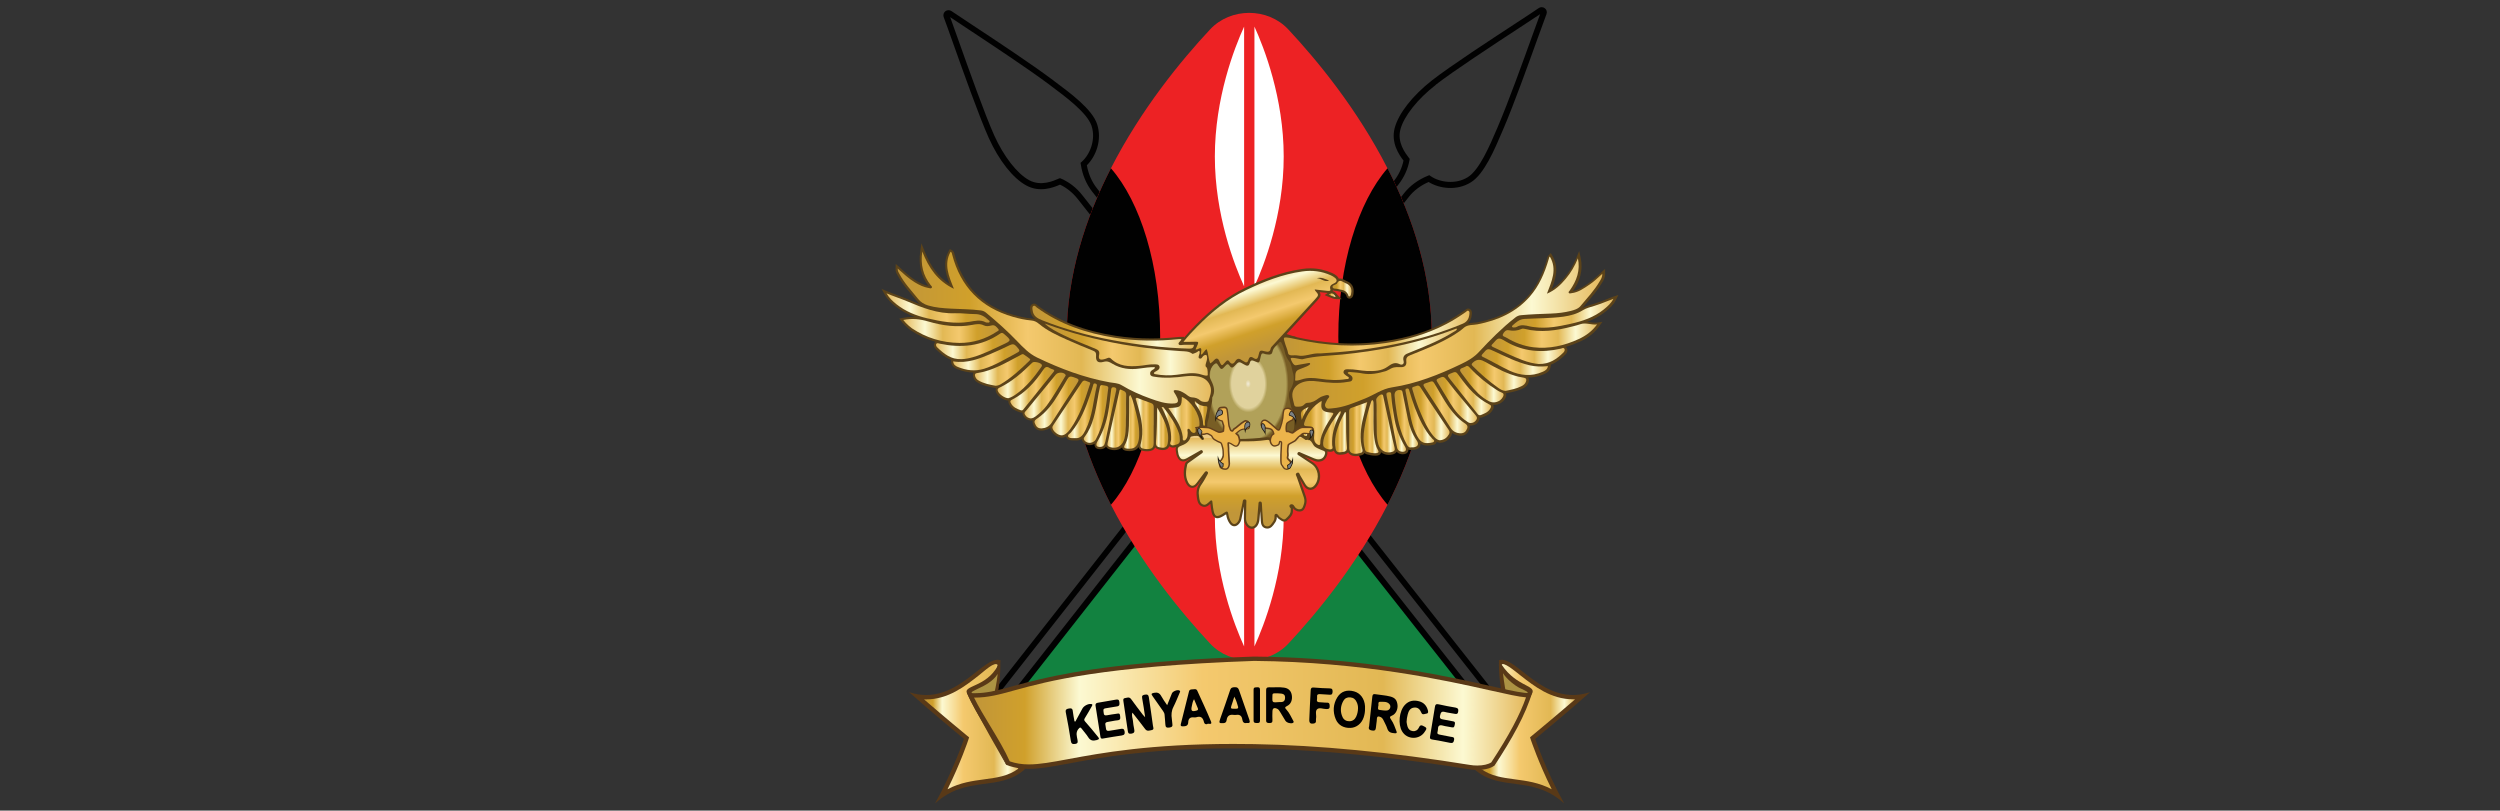 <?xml version="1.0" encoding="UTF-8"?>
<!-- Generator: Adobe Illustrator 24.2.3, SVG Export Plug-In . SVG Version: 6.00 Build 0)  -->
<svg xmlns="http://www.w3.org/2000/svg" xmlns:xlink="http://www.w3.org/1999/xlink" version="1.1" id="Layer_1" x="0px" y="0px" viewBox="0 0 293 95" style="enable-background:new 0 0 293 95;" xml:space="preserve">
<rect x="0" y="0" width="293" height="95" fill="#333333" stroke="none"/>
<style type="text/css">
	.st0{fill:#128240;}
	.st1{fill:#010101;}
	.st2{fill:#ED2224;}
	.st3{fill:#FFFFFF;}
	.st4{fill:#593917;}
	.st5{fill:url(#SVGID_1_);}
	.st6{fill:url(#SVGID_2_);}
	.st7{fill:#AC9343;}
	.st8{fill:url(#SVGID_3_);}
	.st9{fill:#5C4319;}
	.st10{fill:url(#SVGID_4_);}
	.st11{fill:url(#SVGID_5_);}
	.st12{fill:url(#SVGID_6_);}
	.st13{fill:url(#SVGID_7_);}
	.st14{fill:url(#SVGID_8_);}
	.st15{fill:url(#SVGID_9_);}
	.st16{fill:url(#SVGID_10_);}
	.st17{fill:url(#SVGID_11_);}
	.st18{fill:url(#SVGID_12_);}
	.st19{fill:url(#SVGID_13_);}
	.st20{fill:url(#SVGID_14_);}
	.st21{fill:url(#SVGID_15_);}
	.st22{fill:url(#SVGID_16_);}
	.st23{fill:url(#SVGID_17_);}
	.st24{fill:url(#SVGID_18_);}
	.st25{fill:url(#SVGID_19_);}
	.st26{fill:url(#SVGID_20_);}
	.st27{fill:url(#SVGID_21_);}
	.st28{fill:url(#SVGID_22_);}
	.st29{fill:url(#SVGID_23_);}
	.st30{fill:url(#SVGID_24_);}
	.st31{fill:url(#SVGID_25_);}
	.st32{fill:url(#SVGID_26_);}
	.st33{fill:url(#SVGID_27_);}
	.st34{fill:url(#SVGID_28_);}
	.st35{fill:url(#SVGID_29_);}
	.st36{fill:url(#SVGID_30_);}
	.st37{fill:url(#SVGID_31_);}
	.st38{fill:url(#SVGID_32_);}
	.st39{fill:url(#SVGID_33_);}
	.st40{fill:url(#SVGID_34_);}
	.st41{fill:url(#SVGID_35_);}
	.st42{fill:url(#SVGID_36_);}
	.st43{fill:url(#SVGID_37_);}
	.st44{fill:url(#SVGID_38_);}
	.st45{fill:url(#SVGID_39_);}
	.st46{fill:url(#SVGID_40_);}
	.st47{fill:url(#SVGID_41_);}
	.st48{fill:url(#SVGID_42_);}
	.st49{fill:url(#SVGID_43_);}
	.st50{fill:url(#SVGID_44_);}
	.st51{fill:url(#SVGID_45_);}
	.st52{fill:url(#SVGID_46_);}
	.st53{fill:url(#SVGID_47_);}
	.st54{fill:url(#SVGID_48_);}
	.st55{fill:url(#SVGID_49_);}
	.st56{fill:url(#SVGID_50_);}
	.st57{fill:url(#SVGID_51_);}
	.st58{fill:url(#SVGID_52_);}
	.st59{fill:url(#SVGID_53_);}
	.st60{fill:url(#SVGID_54_);}
	.st61{fill:url(#SVGID_55_);}
	.st62{fill:#64401C;}
	.st63{fill:#ECB44B;}
	.st64{fill:#1B150C;}
	.st65{fill:#7B8083;}
</style>
<g>
	<polygon class="st0" points="140.67,67.33 133.46,62.29 118.42,81.95 144.27,78.39 171.65,82.69 172.55,81.99 158.84,63.62    154.81,67.04 151.28,69.73 147.89,76.11 143.79,76.06  "></polygon>
	<g>
		<g>
			<g>
				<path class="st1" d="M116.07,84.85c-0.28,0-0.56-0.09-0.8-0.28c-0.27-0.21-0.44-0.51-0.48-0.84c-0.05-0.34,0.04-0.67,0.25-0.93      l48.32-61.58c0.57-0.72,0.96-1.55,1.13-2.4c-0.52-0.68-1.49-2.08-1.03-3.83c0.46-1.71,2.1-3.8,4.38-5.58      c2.16-1.68,6.81-4.72,9.88-6.73c1.12-0.73,2.08-1.36,2.63-1.74c0.22-0.15,0.5-0.13,0.71,0.03c0.21,0.16,0.28,0.44,0.19,0.68      c-0.24,0.64-0.6,1.64-1.02,2.79c-1.17,3.25-2.77,7.7-4.04,10.68l-0.07,0.16c-0.97,2.28-2.17,5.11-3.72,6.08      c-1.64,1.03-3.69,0.76-4.97-0.03c-0.94,0.41-1.74,1.01-2.31,1.74l-48.1,61.31C116.8,84.69,116.43,84.85,116.07,84.85z       M168.06,9.68l0.21,0.27c-2.14,1.66-3.72,3.66-4.14,5.21c-0.41,1.53,0.58,2.8,1,3.35l0.09,0.12l-0.03,0.15      c-0.18,1.02-0.63,2.01-1.3,2.86l-48.32,61.58c-0.09,0.11-0.13,0.26-0.11,0.4c0.02,0.15,0.1,0.29,0.22,0.39      c0.25,0.2,0.61,0.17,0.79-0.07l48.1-61.31c0.69-0.87,1.64-1.57,2.77-2.03l0.18-0.07l0.15,0.11c1.04,0.73,2.93,1.02,4.36,0.12      c1.36-0.85,2.57-3.69,3.45-5.76l0.07-0.16c1.26-2.97,2.93-7.59,4.03-10.65c0.36-1.01,0.68-1.89,0.92-2.53      c-0.57,0.38-1.43,0.94-2.4,1.58c-3.07,2.01-7.7,5.04-9.84,6.7L168.06,9.68z"></path>
			</g>
		</g>
		<g>
			<g>
				<path class="st1" d="M175.73,85.25c-0.04,0-0.09,0-0.13-0.01c-0.34-0.04-0.64-0.2-0.84-0.46L126.3,23.31      c-0.57-0.72-1.28-1.3-2.07-1.67c-0.79,0.35-2.38,0.96-3.96,0.09c-1.56-0.85-3.2-2.93-4.39-5.57h0      c-1.12-2.5-2.98-7.73-4.21-11.19c-0.45-1.26-0.83-2.34-1.07-2.97c-0.09-0.24-0.01-0.52,0.19-0.68c0.21-0.16,0.49-0.17,0.71-0.03      c0.56,0.38,1.45,0.97,2.48,1.65c2.88,1.9,6.83,4.51,9.43,6.45l0.14,0.11c1.99,1.48,4.46,3.32,5.03,5.05      c0.61,1.83-0.13,3.77-1.2,4.82c0.18,1.01,0.57,1.92,1.15,2.66l48.24,61.19c0.42,0.54,0.32,1.33-0.23,1.77      C176.3,85.16,176.02,85.25,175.73,85.25z M124.23,20.88l0.14,0.06c0.95,0.41,1.81,1.08,2.48,1.94l48.46,61.47      c0.09,0.11,0.22,0.19,0.37,0.2c0.15,0.02,0.3-0.03,0.43-0.13c0.25-0.2,0.3-0.55,0.12-0.79l-48.24-61.19      c-0.68-0.87-1.14-1.97-1.32-3.17l-0.03-0.19l0.14-0.12c0.96-0.84,1.68-2.6,1.15-4.21c-0.51-1.52-2.98-3.36-4.79-4.71l-0.14-0.11      c-2.59-1.93-6.68-4.63-9.4-6.43c-0.89-0.59-1.68-1.11-2.24-1.49c0.24,0.65,0.58,1.61,0.97,2.71c1.23,3.45,3.08,8.67,4.19,11.14      l0,0c1.11,2.47,2.68,4.48,4.08,5.25c1.39,0.76,2.86,0.1,3.49-0.18L124.23,20.88z"></path>
			</g>
		</g>
		<g>
			<g>
				<path class="st2" d="M167.8,39.44c0,7.16-2.2,13.89-5.18,19.72c-3.55,6.94-8.21,12.62-11.62,16.27c-2.42,2.59-6.75,2.59-9.17,0      c-3.41-3.65-8.08-9.33-11.63-16.27c-2.98-5.84-5.18-12.56-5.18-19.72c0-7.16,2.2-13.89,5.18-19.72      c3.55-6.94,8.21-12.62,11.62-16.27c2.42-2.59,6.75-2.59,9.17,0c3.41,3.65,8.08,9.33,11.62,16.27      C165.61,25.56,167.8,32.28,167.8,39.44z"></path>
				<g>
					<path class="st1" d="M135.97,39.44c0,8.41-2.32,15.76-5.77,19.72c-2.98-5.84-5.18-12.56-5.18-19.72       c0-7.16,2.2-13.89,5.18-19.72C133.65,23.68,135.97,31.03,135.97,39.44z"></path>
					<path class="st1" d="M167.8,39.44c0,7.16-2.2,13.89-5.18,19.72c-3.45-3.96-5.77-11.31-5.77-19.72c0-8.41,2.32-15.76,5.77-19.72       C165.61,25.56,167.8,32.28,167.8,39.44z"></path>
				</g>
			</g>
			<g>
				<g>
					<path class="st3" d="M149.63,39.48c0,2.61-1.44,4.72-3.22,4.72c-1.78,0-3.22-2.12-3.22-4.72s1.44-4.72,3.22-4.72       C148.19,34.76,149.63,36.88,149.63,39.48z"></path>
				</g>
				<g>
					<path class="st3" d="M142.38,18.34c0-6.86,2.3-12.75,3.43-15.22v30.44C144.68,31.09,142.38,25.21,142.38,18.34z"></path>
					<path class="st3" d="M150.45,18.34c0,6.86-2.3,12.75-3.43,15.22V3.12C148.15,5.59,150.45,11.48,150.45,18.34z"></path>
					<g>
						<path class="st3" d="M142.38,60.54c0-6.86,2.3-12.75,3.43-15.22v30.44C144.68,73.29,142.38,67.41,142.38,60.54z"></path>
						<path class="st3" d="M150.45,60.54c0,6.87-2.3,12.75-3.43,15.22V45.32C148.15,47.79,150.45,53.68,150.45,60.54z"></path>
					</g>
				</g>
			</g>
		</g>
	</g>
	<g>
		<path class="st4" d="M120.11,90.16c-3.04,2.7-6.78,0.61-10.52,4c2.17-3.91,3.39-7.56,3.39-7.56s-4-3.3-6.43-5.48    c5.48,1.83,8.69-4.43,10.69-3.74c0,0-0.52,6.17-1.48,7.65L120.11,90.16z"></path>
		<path class="st4" d="M172.8,90.16c3.04,2.7,6.78,0.61,10.52,4c-2.17-3.91-3.39-7.56-3.39-7.56s4-3.3,6.43-5.48    c-5.48,1.83-8.69-4.43-10.69-3.74c0,0,0.52,6.17,1.48,7.65L172.8,90.16z"></path>
		<g>
			<linearGradient id="SVGID_1_" gradientUnits="userSpaceOnUse" x1="108.309" y1="85.17" x2="119.367" y2="85.17">
				<stop offset="0" style="stop-color:#C19639"></stop>
				<stop offset="0.092" style="stop-color:#D0A02B"></stop>
				<stop offset="0.191" style="stop-color:#FCF9D2"></stop>
				<stop offset="0.414" style="stop-color:#F4C96E"></stop>
				<stop offset="0.741" style="stop-color:#E2B854"></stop>
				<stop offset="0.886" style="stop-color:#FCF9D2"></stop>
				<stop offset="1" style="stop-color:#E5BA5D"></stop>
				<stop offset="1" style="stop-color:#ECCA83"></stop>
			</linearGradient>
			<path class="st5" d="M111.05,92.5c1.55-3.12,2.41-5.71,2.42-5.74l0.11-0.34l-0.28-0.23c-0.03-0.03-2.72-2.24-5-4.22     c0.08,0,0.16,0,0.23,0c2.61,0,4.58-1.55,6.17-2.8c0.74-0.58,1.87-1.67,2.22-1.24c-0.06,0.6-0.44,1.56-0.59,2.64     c-0.42,2.91-0.82,3.86-1.02,4.17l0.39,0.33l3.65,5.02c-1.21,0.88-2.52,1.05-4.01,1.25C114.01,91.52,112.54,91.71,111.05,92.5z"></path>
		</g>
		<g>
			<linearGradient id="SVGID_2_" gradientUnits="userSpaceOnUse" x1="173.544" y1="85.172" x2="184.601" y2="85.172">
				<stop offset="0" style="stop-color:#C19639"></stop>
				<stop offset="0.092" style="stop-color:#D0A02B"></stop>
				<stop offset="0.191" style="stop-color:#FCF9D2"></stop>
				<stop offset="0.414" style="stop-color:#F4C96E"></stop>
				<stop offset="0.741" style="stop-color:#E2B854"></stop>
				<stop offset="0.886" style="stop-color:#FCF9D2"></stop>
				<stop offset="1" style="stop-color:#E5BA5D"></stop>
				<stop offset="1" style="stop-color:#ECCA83"></stop>
			</linearGradient>
			<path class="st6" d="M181.86,92.5c-1.49-0.79-2.96-0.98-4.3-1.16c-1.5-0.2-2.81-0.37-4.01-1.25l4.25-5.02l-0.21-0.33     c-0.2-0.31-0.6-1.26-1.02-4.17c-0.16-1.08-0.53-2.04-0.59-2.64c0.17-0.44,1.48,0.64,2.22,1.23c1.59,1.25,3.57,2.8,6.17,2.8     c0.08,0,0.16,0,0.23,0c-2.29,1.98-4.97,4.2-5,4.22l-0.28,0.23l0.11,0.34C179.45,86.8,180.31,89.38,181.86,92.5z"></path>
		</g>
		<path class="st4" d="M115.76,85.03c0,0,2.48,4.86,2.17,4.61c0,0-3.74-6.52-4.61-8.43c-0.43-0.96,2.74-0.66,3.91-3.83    C117.37,80.72,116.28,84.69,115.76,85.03z"></path>
		<path class="st4" d="M177.15,85.03c0,0-2.48,4.86-2.17,4.61c0,0,3.74-6.52,4.61-8.43c0.43-0.96-2.22-0.75-3.91-3.83    C175.58,80.51,176.63,84.69,177.15,85.03z"></path>
		<g>
			<path class="st7" d="M115.58,84.38c-0.72-1.3-1.38-2.54-1.72-3.26c0.18-0.13,0.6-0.33,0.91-0.48c0.57-0.26,1.64-0.79,2.16-1.66     C116.72,81.07,115.91,83.65,115.58,84.38z"></path>
		</g>
		<g>
			<path class="st7" d="M177.33,84.38c-0.33-0.73-0.97-3.4-1.18-5.48c0.43,0.7,1.42,1.48,1.99,1.75c0.32,0.15,0.74,0.34,0.91,0.48     C178.71,81.84,178.05,83.08,177.33,84.38z"></path>
		</g>
		<path class="st4" d="M175.15,89.73c-0.7,0.52-1.97,0.59-2.96,0.43c-6.88-1.11-15.96-2.28-25.22-2.43    c-20.35-0.35-24.35,3.74-29.04,1.91c-1.04-2.55-3.56-5.88-4.61-8.43c5.56,0.43,6.09-3.3,33.65-4.26    c19.48,0.17,31.48,5.04,32.61,4.17C178.83,83.73,177.15,86.69,175.15,89.73z"></path>
		<g>
			<linearGradient id="SVGID_3_" gradientUnits="userSpaceOnUse" x1="114.151" y1="83.594" x2="178.839" y2="83.594">
				<stop offset="0" style="stop-color:#C19639"></stop>
				<stop offset="0.092" style="stop-color:#D0A02B"></stop>
				<stop offset="0.191" style="stop-color:#FCF9D2"></stop>
				<stop offset="0.414" style="stop-color:#F4C96E"></stop>
				<stop offset="0.741" style="stop-color:#E2B854"></stop>
				<stop offset="0.886" style="stop-color:#FCF9D2"></stop>
				<stop offset="1" style="stop-color:#E5BA5D"></stop>
				<stop offset="1" style="stop-color:#ECCA83"></stop>
			</linearGradient>
			<path class="st8" d="M173.14,89.72c-0.29,0-0.59-0.02-0.86-0.07c-9.22-1.49-17.72-2.31-25.29-2.44     c-0.82-0.01-1.64-0.02-2.44-0.02c-9.79,0-15.52,1.07-19.31,1.77c-1.98,0.37-3.4,0.63-4.67,0.63c-0.82,0-1.53-0.12-2.23-0.36     c-0.55-1.26-1.41-2.69-2.25-4.08c-0.7-1.15-1.41-2.33-1.93-3.39c0.02,0,0.03,0,0.05,0c1.59,0,2.89-0.35,4.68-0.85     c3.86-1.06,10.33-2.83,28.1-3.45c12.78,0.12,22.47,2.29,27.68,3.46c1.97,0.44,3.34,0.75,4.18,0.81c-0.71,2.05-2.02,4.5-4.07,7.62     C174.41,89.59,173.83,89.72,173.14,89.72z"></path>
		</g>
	</g>
	<g>
		<path d="M163.16,83.86c0.43-0.18,0.68-0.72,0.63-1.23c-0.07-0.59-0.29-0.85-0.85-1c-0.58-0.15-1.17-0.17-1.75-0.27    c-0.29-0.05-0.34,0.1-0.36,0.34c-0.11,1.11-0.24,2.21-0.36,3.32c0,0,0,0,0,0c0,0.04,0,0.09-0.02,0.13    c-0.1,0.33,0.08,0.42,0.37,0.47c0.32,0.05,0.41-0.07,0.44-0.36c0.02-0.33,0.1-0.66,0.11-0.99c0.01-0.35,0.19-0.34,0.42-0.24    c0.17,0.07,0.27,0.21,0.35,0.37c0.15,0.33,0.34,0.64,0.45,0.99c0.15,0.48,0.51,0.52,0.91,0.55c0.18,0.01,0.24-0.05,0.17-0.23    c-0.18-0.47-0.34-0.96-0.63-1.37C162.84,84.06,162.86,83.98,163.16,83.86z M162.53,83.27c-0.29,0.02-0.58-0.03-0.86-0.07    c-0.25-0.04-0.14-0.24-0.15-0.4c0.1-0.17-0.09-0.56,0.22-0.55c0.38,0.01,0.84-0.07,1.13,0.31    C163.07,82.83,162.88,83.25,162.53,83.27z"></path>
		<path d="M134.65,81.75c-0.04-0.3-0.16-0.39-0.46-0.34c-0.25,0.05-0.39,0.1-0.33,0.41c0.14,0.72,0.23,1.45,0.35,2.24    c-0.11-0.12-0.19-0.19-0.26-0.28c-0.46-0.61-0.94-1.22-1.38-1.84c-0.23-0.32-0.49-0.15-0.74-0.12c-0.2,0.03-0.19,0.18-0.17,0.34    c0.18,1.17,0.35,2.35,0.52,3.52c0.03,0.24,0.1,0.34,0.39,0.31c0.35-0.05,0.43-0.2,0.36-0.52c-0.07-0.32-0.12-0.66-0.15-0.99    c-0.02-0.3-0.19-0.59-0.06-0.96c0.52,0.67,1.02,1.28,1.49,1.92c0.24,0.32,0.52,0.17,0.79,0.12c0.28-0.06,0.16-0.31,0.13-0.47    C134.99,83.98,134.81,82.87,134.65,81.75z"></path>
		<path d="M159.98,82.76c-0.06-0.88-0.55-1.53-1.28-1.73c-0.84-0.23-1.54,0-1.97,0.7c-0.49,0.8-0.54,1.68-0.19,2.54    c0.29,0.72,0.95,1.08,1.75,1.04c0.69-0.03,1.29-0.51,1.53-1.23c0.11-0.33,0.17-0.67,0.16-1.02    C159.98,82.96,159.99,82.86,159.98,82.76z M159.16,83.04c-0.01,0.34-0.08,0.66-0.22,0.96c-0.15,0.33-0.42,0.52-0.78,0.53    c-0.36,0.01-0.66-0.16-0.81-0.48c-0.3-0.64-0.25-1.3,0.09-1.91c0.17-0.3,0.45-0.44,0.8-0.41c0.37,0.03,0.62,0.22,0.76,0.55    C159.12,82.52,159.17,82.78,159.16,83.04z"></path>
		<path d="M150.78,83.18c-0.2-0.21-0.23-0.3,0.07-0.44c0.45-0.22,0.64-0.71,0.55-1.26c-0.08-0.51-0.39-0.82-0.91-0.89    c-0.58-0.09-1.16-0.01-1.73-0.04c-0.29-0.01-0.38,0.11-0.37,0.38c0.01,0.58,0,1.16,0,1.74c0,0,0,0,0,0c0,0.58,0.01,1.16,0,1.74    c-0.01,0.29,0.15,0.33,0.38,0.33c0.25,0,0.38-0.05,0.36-0.34c-0.02-0.33-0.01-0.67,0-1c0-0.39,0.18-0.5,0.54-0.34    c0.17,0.07,0.26,0.22,0.35,0.37c0.21,0.34,0.42,0.69,0.63,1.04c0.15,0.24,0.63,0.37,0.87,0.26c0.17-0.08,0.08-0.2,0.03-0.29    C151.31,84.01,151.12,83.55,150.78,83.18z M150.18,82.28c-0.22,0.01-0.43,0-0.65,0.03c-0.32,0.04-0.43-0.08-0.41-0.41    c0.04-0.7-0.12-0.64,0.65-0.64c0.67,0.01,0.85,0.13,0.84,0.54C150.61,82.08,150.48,82.26,150.18,82.28z"></path>
		<path d="M127.19,84.58c-0.15-0.16-0.15-0.26-0.03-0.44c0.28-0.44,0.53-0.9,0.79-1.35c0.06-0.11,0.16-0.25-0.07-0.28    c-0.35-0.05-0.86,0.22-1.03,0.55c-0.27,0.5-0.55,1-0.82,1.51c-0.03-0.01-0.07-0.02-0.1-0.03c-0.07-0.4-0.16-0.79-0.2-1.19    c-0.03-0.33-0.19-0.36-0.47-0.31c-0.26,0.05-0.41,0.11-0.35,0.45c0.22,1.11,0.42,2.21,0.59,3.33c0.05,0.34,0.19,0.42,0.51,0.37    c0.35-0.06,0.31-0.24,0.27-0.49c-0.07-0.41-0.23-0.82,0.09-1.24c0.21-0.26,0.28-0.24,0.45,0c0.23,0.32,0.51,0.6,0.71,0.93    c0.25,0.41,0.56,0.47,0.99,0.35c0.31-0.09,0.36-0.16,0.14-0.41C128.17,85.73,127.7,85.14,127.19,84.58z"></path>
		<path d="M131.33,85.43c-0.44,0.09-0.89,0.14-1.33,0.22c-0.24,0.04-0.36-0.03-0.38-0.27c-0.01-0.13-0.03-0.26-0.06-0.39    c-0.06-0.23,0.01-0.34,0.26-0.38c0.39-0.05,0.77-0.16,1.15-0.19c0.43-0.04,0.32-0.32,0.3-0.56c-0.03-0.34-0.27-0.22-0.46-0.2    c-0.36,0.05-0.71,0.1-1.07,0.17c-0.26,0.05-0.38-0.03-0.39-0.3c-0.01-0.22-0.15-0.47,0.24-0.52c0.44-0.06,0.88-0.16,1.33-0.22    c0.34-0.05,0.29-0.28,0.27-0.52c-0.03-0.28-0.17-0.32-0.42-0.27c-0.7,0.13-1.39,0.25-2.09,0.36c-0.19,0.03-0.3,0.1-0.29,0.31    c0.19,1.23,0.39,2.46,0.58,3.68c0.04,0.28,0.23,0.22,0.39,0.19c0.7-0.11,1.39-0.25,2.1-0.34c0.34-0.05,0.39-0.21,0.34-0.5    C131.74,85.4,131.58,85.38,131.33,85.43z"></path>
		<path d="M170.59,82.93c-0.66-0.11-1.31-0.23-1.96-0.38c-0.32-0.08-0.42,0.03-0.46,0.31c-0.19,1.16-0.37,2.31-0.57,3.47    c-0.04,0.23,0.03,0.3,0.25,0.34c0.7,0.12,1.4,0.24,2.09,0.39c0.32,0.07,0.43-0.05,0.48-0.35c0.06-0.36-0.2-0.32-0.4-0.36    c-0.42-0.09-0.85-0.17-1.28-0.25c-0.18-0.03-0.3-0.1-0.28-0.22c0.03-0.2,0.07-0.31,0.07-0.43c0-0.41,0.19-0.52,0.58-0.41    c0.33,0.1,0.69,0.12,1.02,0.2c0.28,0.07,0.32-0.07,0.36-0.28c0.04-0.19,0.1-0.37-0.19-0.42c-0.37-0.06-0.74-0.14-1.11-0.21    c-0.26-0.05-0.51-0.07-0.41-0.47c0.08-0.33,0.14-0.53,0.55-0.42c0.36,0.1,0.74,0.13,1.11,0.21c0.24,0.05,0.41,0.07,0.46-0.25    C170.95,83.12,170.88,82.99,170.59,82.93z"></path>
		<path d="M140.32,80.95c-0.12-0.26-0.34-0.16-0.53-0.16c-0.19,0.01-0.38,0-0.44,0.25c-0.32,1.28-0.64,2.55-0.96,3.83    c-0.05,0.19,0.03,0.26,0.23,0.26c0.33-0.01,0.62-0.04,0.64-0.46c0.01-0.46,0.24-0.65,0.69-0.59c0.08,0.01,0.18,0,0.26-0.02    c0.49-0.16,0.76,0.03,0.88,0.51c0.04,0.16,0.1,0.35,0.38,0.3c0.09-0.16,0.65,0.18,0.46-0.31    C141.43,83.34,140.86,82.15,140.32,80.95z M140.24,83.28c-0.56,0.16-0.69,0.04-0.56-0.52c0.06-0.25,0.08-0.51,0.26-0.82    c0.16,0.39,0.3,0.72,0.44,1.05C140.45,83.15,140.41,83.23,140.24,83.28z"></path>
		<path d="M145.22,80.9c-0.09-0.27-0.21-0.37-0.49-0.36c-0.27,0.01-0.45,0.02-0.56,0.34c-0.37,1.13-0.77,2.24-1.16,3.36    c-0.17,0.5-0.13,0.54,0.39,0.51c0.25-0.01,0.33-0.16,0.36-0.35c0.07-0.54,0.38-0.69,0.87-0.61c0.07,0.01,0.15,0.01,0.22,0    c0.44-0.08,0.69,0.1,0.75,0.54c0.04,0.3,0.2,0.48,0.52,0.4c0.34,0.05,0.42-0.06,0.3-0.39C146.01,83.2,145.61,82.05,145.22,80.9z     M144.91,83.06c-0.12,0-0.23-0.01-0.35,0c-0.25,0.02-0.35-0.05-0.25-0.32c0.12-0.32,0.21-0.66,0.35-1.09    c0.23,0.44,0.34,0.8,0.44,1.17C145.15,82.99,145.07,83.06,144.91,83.06z"></path>
		<path d="M166.32,82.19c-0.63-0.17-1.21-0.07-1.67,0.43c-0.67,0.72-0.83,2.25-0.32,3.1c0.59,1,2.07,1.01,2.67,0.01    c0.11-0.18,0.33-0.38-0.03-0.56c-0.27-0.13-0.49-0.33-0.68,0.11c-0.12,0.28-0.38,0.44-0.7,0.41c-0.33-0.04-0.55-0.24-0.64-0.57    c-0.05-0.17-0.07-0.34-0.1-0.51c0.01-0.3,0.06-0.58,0.13-0.86c0.1-0.4,0.27-0.76,0.73-0.82c0.45-0.06,0.71,0.19,0.88,0.61    c0.12,0.3,0.4,0.12,0.61,0.09c0.21-0.03,0.19-0.2,0.15-0.37C167.2,82.7,166.87,82.34,166.32,82.19z"></path>
		<path d="M155.87,80.68c-0.62-0.02-1.25-0.04-1.87-0.1c-0.3-0.03-0.38,0.08-0.39,0.35c-0.02,0.59-0.06,1.19-0.09,1.78c0,0,0,0,0,0    c-0.02,0.54-0.05,1.07-0.07,1.61c-0.02,0.42,0.13,0.55,0.54,0.47c0.36-0.07,0.2-0.39,0.25-0.6c0.07-0.35-0.12-0.81,0.11-1.05    c0.26-0.27,0.71-0.04,1.08-0.04c0.25,0,0.41,0,0.41-0.33c0-0.28-0.04-0.44-0.37-0.42c-0.27,0.01-0.55-0.05-0.82-0.05    c-0.3,0-0.35-0.17-0.29-0.39c0.05-0.21-0.15-0.58,0.32-0.56c0.38,0.02,0.75,0.04,1.13,0.07c0.27,0.03,0.36-0.08,0.37-0.34    C156.18,80.84,156.16,80.69,155.87,80.68z"></path>
		<path d="M138.22,80.92c-0.22-0.12-0.77,0.1-0.87,0.34c-0.18,0.44-0.35,0.87-0.56,1.39c-0.27-0.4-0.51-0.73-0.7-1.08    c-0.2-0.36-0.45-0.45-0.85-0.37c-0.32,0.07-0.33,0.14-0.17,0.37c0.42,0.59,0.83,1.19,1.25,1.78c0.09,0.13,0.16,0.26,0.17,0.43    c0.02,0.38,0.08,0.75,0.09,1.12c0.01,0.33,0.14,0.42,0.47,0.37c0.3-0.04,0.41-0.15,0.35-0.44c-0.03-0.18-0.03-0.38-0.06-0.56    c-0.08-0.5-0.05-0.97,0.19-1.43c0.27-0.53,0.48-1.08,0.72-1.63C138.28,81.12,138.39,81,138.22,80.92z"></path>
		<path d="M147.34,80.55c-0.2,0.02-0.42-0.04-0.42,0.28c0.01,1.2,0.01,2.4,0,3.61c0,0.31,0.2,0.29,0.41,0.3    c0.23,0.01,0.35-0.05,0.34-0.31c-0.01-0.59,0-1.19,0-1.78c0-0.59-0.01-1.19,0-1.78C147.68,80.6,147.58,80.53,147.34,80.55z"></path>
	</g>
	<g>
		<path class="st9" d="M189.04,34.78c-0.21,0.08-0.42,0.16-0.62,0.24c-0.54,0.21-1.06,0.42-1.59,0.58    c-0.09,0.03-0.19,0.06-0.29,0.09c-0.38,0.11-0.77,0.22-1.11,0.44c-0.01,0.01-0.03,0.02-0.04,0.03c0.04-0.04,0.08-0.08,0.12-0.13    c0.17-0.21,0.34-0.41,0.52-0.61c0.61-0.72,1.25-1.46,1.74-2.3l0.04-0.06c0.14-0.24,0.31-0.53,0.31-0.96l-0.01-0.58l-0.43,0.39    c-0.1,0.09-0.2,0.18-0.29,0.27c-0.4,0.36-0.77,0.71-1.18,0.99l-0.11,0.08c-0.57,0.39-1.1,0.75-1.75,0.86    c0.43-0.62,0.7-1.18,0.85-1.75c0.19-0.7,0.21-1.4,0.06-2.11l-0.18-0.83l-0.32,0.78c-0.35,0.87-0.82,1.65-1.38,2.32    c-0.42,0.5-0.89,1-1.53,1.38c0.48-1.26,0.9-2.55,0.08-3.94l-0.18-0.3l-0.24,0.25c-0.02,0.02-0.03,0.03-0.04,0.04    c-0.03,0.03-0.07,0.07-0.09,0.14c-0.01,0.04-0.03,0.09-0.04,0.13c-0.01,0.04-0.02,0.08-0.03,0.12c-0.54,1.85-1.23,3.2-2.17,4.28    c-1.43,1.63-3.33,2.63-5.96,3.15c-0.14,0.03-0.3,0.04-0.46,0.05c-0.23,0.02-0.49,0.04-0.73,0.12c0.3-0.26,0.47-0.62,0.51-1.1    l0-0.02c0.01-0.15,0.04-0.43-0.21-0.59c-0.07-0.04-0.14-0.07-0.22-0.07c-0.17,0-0.28,0.1-0.35,0.17    c-0.02,0.01-0.03,0.03-0.05,0.04c-0.6,0.42-1.41,0.95-2.26,1.4c-2.09,1.09-4.4,1.81-7.05,2.2c-1.29,0.19-2.61,0.29-3.92,0.29    c-2.09,0-4.25-0.25-6.42-0.73c-0.04-0.01-0.1-0.03-0.16-0.06c-0.12-0.05-0.25-0.1-0.39-0.1l-0.68-0.22l0.11-0.12    c1.15-1.26,2.3-2.51,3.45-3.77c0.4-0.44,0.53-0.66,0.31-1.02c0.32,0.04,0.63,0.07,0.94,0.1l-0.35,0.25l0.42,0.18    c0.04,0.02,0.08,0.04,0.12,0.05c0.27,0.12,0.52,0.23,0.82,0.24l0.64,0.01l-0.46-0.46c-0.03-0.03-0.06-0.07-0.1-0.12    c-0.11-0.14-0.26-0.32-0.5-0.36c0.02-0.03,0.03-0.07,0.04-0.1c0.12,0.05,0.24,0.06,0.33,0.06c0.07,0,0.13,0.01,0.17,0.02    c0.13,0.04,0.26,0.07,0.39,0.09c0.05,0.01,0.1,0.02,0.15,0.03c0.24,0.05,0.41,0.18,0.53,0.42c0,0.01,0,0.01,0,0.02    c0.06,0.29,0.25,0.33,0.36,0.33h0c0.01,0,0.02,0,0.02,0c0.12-0.01,0.34-0.07,0.42-0.41c0.03-0.1,0.04-0.19,0.04-0.28    c0-0.03,0.01-0.06,0.01-0.1l0-0.01l0-0.01c0.03-0.61-0.26-1.04-0.85-1.26c-0.06-0.02-0.13-0.06-0.2-0.1    c-0.15-0.09-0.33-0.19-0.53-0.19c-0.06,0-0.11,0.01-0.16,0.02c-0.04-0.1-0.11-0.21-0.24-0.33c-0.14-0.12-0.32-0.23-0.54-0.33    c-0.8-0.36-1.66-0.55-2.55-0.55c-0.31,0-0.63,0.02-0.95,0.07c-2.58,0.36-4.93,1.37-6.69,2.22c-1.98,0.95-3.82,2.32-5.79,4.33    c-0.51,0.52-0.95,0.99-1.39,1.52l0.02-0.11h-0.32c-0.03,0-0.07,0-0.1,0c-0.03,0-0.06,0-0.09,0c-0.05,0-0.08,0-0.12,0.01    c-1.1,0.12-2.19,0.18-3.24,0.18c-1.42,0-2.83-0.11-4.19-0.32c-3.65-0.57-6.62-1.72-9.07-3.51c-0.01-0.01-0.04-0.03-0.06-0.05    c-0.08-0.08-0.21-0.21-0.4-0.21c-0.08,0-0.17,0.03-0.24,0.08c-0.27,0.18-0.23,0.5-0.21,0.68c0,0.02,0,0.04,0.01,0.06    c0.05,0.49,0.29,0.81,0.6,1.03c-0.14-0.05-0.29-0.08-0.44-0.1c-0.62-0.05-1.28-0.19-2.08-0.41c-1.84-0.52-3.35-1.39-4.51-2.57    c-1.15-1.18-1.98-2.72-2.46-4.57c0-0.01-0.01-0.03-0.01-0.04c-0.02-0.11-0.06-0.31-0.31-0.44l-0.22-0.11l-0.12,0.22    c-0.75,1.36-0.38,2.65,0.11,3.9c-1.31-0.81-2.21-2.01-2.96-3.89l-0.36-0.91l-0.14,0.97c-0.22,1.56,0.09,2.88,0.96,4.04    c-0.57-0.12-1.06-0.39-1.44-0.62c-0.61-0.37-1.16-0.86-1.73-1.38c-0.08-0.07-0.16-0.14-0.24-0.22l-0.42-0.37l-0.02,0.56    c-0.01,0.34,0.1,0.54,0.19,0.69c0.01,0.02,0.03,0.05,0.04,0.07c0.43,0.83,1.02,1.54,1.6,2.22c0.2,0.24,0.41,0.49,0.61,0.74    c0.15,0.19,0.32,0.35,0.52,0.48c-0.52-0.19-1.02-0.4-1.5-0.61c-0.41-0.17-0.83-0.33-1.24-0.48c-0.39-0.14-0.79-0.29-1.17-0.45    l-0.69-0.29l0.37,0.66c0.34,0.61,0.83,1.04,1.26,1.38c0.66,0.52,1.42,0.93,2.28,1.25c-0.09,0-0.19-0.01-0.28-0.01    c-0.38,0-0.75,0.04-1.13,0.12l-0.43,0.09l0.28,0.34c0.04,0.04,0.07,0.08,0.1,0.12c0.07,0.09,0.14,0.17,0.22,0.25    c0.05,0.05,0.1,0.1,0.15,0.14c0.18,0.18,0.38,0.36,0.6,0.51c0.91,0.61,1.88,1.06,2.91,1.35c-0.04,0.03-0.08,0.07-0.11,0.12    c-0.15,0.23-0.09,0.53,0.16,0.76c0.52,0.49,1.07,0.97,1.76,1.23l0.01,0.21c0.04,0.6,0.53,0.8,0.7,0.87    c0.68,0.28,1.32,0.41,1.94,0.42c-0.01,0.01-0.01,0.01-0.01,0.02c-0.06,0.09-0.11,0.24-0.05,0.47c0.08,0.27,0.24,0.49,0.46,0.63    c0.66,0.41,1.4,0.55,2.05,0.67l0.1,0.02l0.05,0c0.01,0,0.02,0,0.03,0c-0.07,0.13-0.07,0.28-0.01,0.46    c0.17,0.48,0.93,1.01,1.46,1.01c0,0,0.01,0,0.01,0c-0.05,0.14,0,0.29,0.04,0.38c0.31,0.67,0.94,0.88,1.36,1.02l0.01,0l0.01,0    c0.05,0.01,0.1,0.02,0.15,0.02c0,0,0,0,0,0c0.02,0,0.05,0,0.07-0.01c-0.01,0.1,0,0.22,0.08,0.36c0.18,0.33,0.49,0.53,0.88,0.57    l0.03,0l0.03,0c0.06-0.01,0.12-0.02,0.18-0.03c-0.04,0.12-0.04,0.27,0.03,0.45c0.1,0.25,0.29,0.76,0.99,0.76c0,0,0,0,0,0    c0.02,0,0.03,0,0.05,0l0.02,0c0.28-0.03,0.64-0.09,0.97-0.34c0,0.04,0,0.08,0.02,0.13c0.13,0.52,0.77,1.03,1.31,1.04    c0,0,0.02,0,0.02,0c0.17,0,0.33-0.05,0.5-0.14c0.01,0.05,0.02,0.09,0.05,0.14c0.17,0.32,0.61,0.32,0.78,0.32c0.03,0,0.07,0,0.1,0    h0.13c0.05,0.01,0.1,0.01,0.15,0.01c0,0,0,0,0,0c0.24,0,0.45-0.07,0.62-0.18c0.01,0.13,0.07,0.27,0.22,0.43    c0.19,0.19,0.44,0.29,0.72,0.29c0,0,0,0,0,0c0.2,0,0.39-0.05,0.56-0.15c-0.02,0.13,0,0.25,0.06,0.36    c0.07,0.12,0.22,0.27,0.55,0.27c0.02,0,0.03,0,0.05,0c0,0,0,0,0,0c0.31,0,0.54-0.1,0.69-0.31c0.07,0.16,0.22,0.27,0.45,0.34    c0.17,0.05,0.35,0.08,0.52,0.08c0,0,0,0,0,0c0.36,0,0.67-0.12,0.92-0.33c0,0.05,0.02,0.1,0.04,0.15c0.11,0.22,0.39,0.26,0.49,0.27    c0.12,0.02,0.24,0.02,0.35,0.02c0,0,0,0,0,0c0.47,0,0.81-0.15,1.04-0.46c0.02,0.06,0.04,0.12,0.07,0.17    c0.14,0.21,0.38,0.26,0.6,0.29c0.14,0.02,0.25,0.02,0.35,0.02c0.03,0,0.05,0,0.08,0c0.45-0.02,0.72-0.16,0.84-0.46    c0.16,0.2,0.43,0.27,0.78,0.31c0.05,0,0.1,0.01,0.14,0.01c0,0,0,0,0,0c0.37,0,0.62-0.15,0.75-0.45c0.04,0.04,0.1,0.08,0.17,0.11    c0.08,0.03,0.17,0.05,0.26,0.05c0,0,0,0,0,0c0.13,0,0.25-0.03,0.36-0.07c-0.07,0.16-0.07,0.32-0.04,0.47    c0.01,0.05,0.02,0.1,0.03,0.15c0.02,0.14,0.05,0.29,0.1,0.44c0.16,0.42,0.41,0.63,0.74,0.63c0.16,0,0.34-0.05,0.54-0.17    c0.14-0.08,0.29-0.16,0.43-0.24l-0.4,0.29c-0.01,0.01-0.03,0.02-0.05,0.03c-0.11,0.07-0.27,0.18-0.32,0.4    c-0.15,0.62-0.27,1.43,0.12,2.21c0.24,0.48,0.53,0.58,0.74,0.58c0.25,0,0.5-0.15,0.72-0.45l0.21-0.27    c0.1-0.13,0.19-0.26,0.29-0.39c-0.11,0.19-0.22,0.37-0.34,0.54c-0.33,0.46-0.44,0.98-0.35,1.64l0.01,0.07    c0.05,0.34,0.11,0.82,0.58,1.02c0.1,0.04,0.2,0.07,0.3,0.07c0.31,0,0.53-0.2,0.7-0.37c0.02,0.17,0.04,0.32,0.06,0.47    c0.07,0.49,0.17,1.23,0.77,1.23c0.24,0,0.52-0.13,1-0.45c0.01,0,0.01-0.01,0.02-0.01c0,0,0,0.01,0,0.01    c0.06,0.41,0.19,0.75,0.38,1.03c0.2,0.3,0.42,0.36,0.58,0.36c0.19,0,0.37-0.09,0.54-0.28c0.14-0.16,0.24-0.34,0.28-0.54    c0,0,0.26-1.24,0.32-1.52c0,0.13,0,0.25-0.01,0.38c-0.01,0.35-0.01,0.71-0.01,1.06c0,0.62,0.41,1.17,0.91,1.2    c0.01,0,0.03,0,0.04,0c0.45,0,0.82-0.45,0.88-1.09c0.03-0.33,0.06-0.66,0.08-0.99c0.02,0.31,0.04,0.62,0.06,0.92    c0,0.05,0.01,0.1,0.01,0.15c0.02,0.31,0.04,0.83,0.58,0.96c0.06,0.01,0.13,0.02,0.19,0.02c0.44,0,0.69-0.37,0.87-0.65    c0.02-0.03,0.04-0.07,0.07-0.1c0.05-0.07,0.08-0.15,0.1-0.21c0.01-0.01,0.01-0.03,0.02-0.04c0.05-0.13,0.05-0.26,0.05-0.38    c0,0,0,0,0,0c0,0,0,0,0.01,0.01c0.07,0.09,0.16,0.21,0.29,0.28c0.03,0.02,0.07,0.05,0.11,0.08c0.12,0.09,0.27,0.19,0.46,0.19    c0.14,0,0.27-0.05,0.38-0.16l0.05-0.05c0.29-0.27,0.64-0.6,0.6-1.15c0-0.01,0-0.02,0-0.03c0.01-0.04,0.02-0.11,0-0.18    c0.17,0.24,0.45,0.39,0.75,0.39c0.05,0,0.1,0,0.14-0.01c0.39-0.06,0.5-0.39,0.57-0.6c0.01-0.03,0.02-0.06,0.03-0.08    c0.13-0.35,0.14-0.71,0.02-1.07c-0.11-0.32-0.22-0.63-0.33-0.95c-0.13-0.38-0.27-0.76-0.4-1.14c0.06,0.1,0.12,0.2,0.18,0.31    c0.1,0.17,0.2,0.35,0.31,0.52c0.2,0.32,0.47,0.49,0.77,0.49c0.27,0,0.54-0.15,0.75-0.43c0.32-0.43,0.46-0.98,0.36-1.52    c-0.09-0.53-0.39-1.01-0.83-1.3c-0.21-0.14-0.41-0.27-0.62-0.41c-0.12-0.08-0.25-0.16-0.37-0.24c0.34,0.15,0.7,0.3,1.05,0.45    c0.21,0.09,0.4,0.14,0.6,0.14c0,0,0,0,0,0c0.04,0,0.08,0,0.12-0.01c0.46-0.04,0.76-0.32,0.91-0.82c0.04-0.16,0.04-0.28,0-0.38    c0.11,0.03,0.23,0.05,0.34,0.05c0,0,0,0,0,0c0.03,0,0.06,0,0.1,0c0.15-0.01,0.26-0.06,0.34-0.14c0.1,0.32,0.34,0.49,0.69,0.49h0    c0.08,0,0.16-0.01,0.26-0.02c0.03-0.01,0.07-0.01,0.1-0.01c0.17-0.02,0.44-0.06,0.62-0.25c0.11,0.21,0.32,0.38,0.71,0.43    c0.07,0.01,0.14,0.01,0.21,0.01c0.19,0,0.39-0.03,0.62-0.1c0.19-0.05,0.32-0.14,0.38-0.27c0.06,0.07,0.15,0.12,0.27,0.16    c0.29,0.07,0.63,0.16,0.98,0.16c0.06,0,0.11,0,0.17-0.01c0.23-0.02,0.39-0.1,0.47-0.25c0.02-0.05,0.04-0.1,0.04-0.15    c0.25,0.2,0.57,0.32,0.92,0.32c0,0,0,0,0,0c0.16,0,0.33-0.03,0.49-0.07c0.22-0.07,0.36-0.17,0.43-0.31    c0.23,0.28,0.57,0.3,0.71,0.3l0.01,0h0.01c0.37,0,0.53-0.18,0.59-0.29c0.03-0.06,0.06-0.15,0.06-0.26    c0.07,0.03,0.15,0.05,0.25,0.05c0.05,0,0.1-0.01,0.15-0.02c0.01,0,0.03,0,0.04,0c0.03,0,0.05,0,0.08,0c0.04,0,0.07,0,0.11,0    c0.47-0.05,0.66-0.26,0.73-0.42c0.04-0.08,0.06-0.18,0.05-0.31c0.22,0.16,0.48,0.23,0.78,0.23c0.03,0,0.06,0,0.1,0l0.01,0    c0.04,0,0.08-0.01,0.12-0.01c0.11-0.01,0.23-0.01,0.35-0.04c0.02,0,0.04-0.01,0.06-0.01c0.12-0.02,0.38-0.07,0.46-0.34    c0-0.01,0.01-0.03,0.01-0.04c0.11,0.06,0.24,0.1,0.37,0.12l0.03,0l0.03,0c0.56-0.04,0.97-0.31,1.27-0.81    c0.07-0.13,0.11-0.24,0.11-0.35c0.24,0.18,0.53,0.29,0.88,0.33l0.01,0c0.03,0,0.06,0,0.09,0c0.65,0,0.88-0.37,1.03-0.72    c0.08-0.2,0.08-0.36,0.04-0.49c0.05,0.01,0.09,0.02,0.15,0.02c0.01,0,0.02,0,0.03,0c0.4-0.02,0.7-0.19,0.89-0.52    c0.09-0.15,0.11-0.29,0.09-0.41c0.03,0,0.06,0.01,0.09,0.01c0.03,0,0.07,0,0.11-0.01l0.03,0l0.13-0.05    c0.41-0.16,0.92-0.35,1.21-0.89c0.06-0.11,0.13-0.28,0.08-0.46c-0.01-0.03-0.02-0.06-0.04-0.09c0.03,0,0.06,0,0.1,0c0,0,0,0,0,0    c0.55,0,1.07-0.31,1.33-0.8c0.04-0.08,0.16-0.31,0.07-0.54c0-0.01-0.01-0.02-0.01-0.03c0,0,0.01,0,0.01,0l0.03,0l0.2-0.04    c0.59-0.12,1.21-0.25,1.78-0.54c0.32-0.16,0.53-0.39,0.63-0.67c0.07-0.21,0.07-0.39-0.02-0.53c-0.01-0.02-0.03-0.04-0.04-0.06    c0.01,0,0.02,0,0.02,0c0.62,0,1.24-0.13,1.84-0.39c0.24-0.11,0.7-0.3,0.79-0.87l0.04-0.26c0.68-0.26,1.2-0.7,1.68-1.17    c0.26-0.25,0.31-0.56,0.15-0.8c-0.03-0.04-0.06-0.07-0.09-0.1c0.55-0.16,1.1-0.37,1.67-0.63c0.97-0.44,1.71-1.03,2.26-1.81    l0.36-0.5l-0.61,0.09c-0.07,0.01-0.14,0.02-0.22,0.02c-0.18,0-0.37-0.03-0.57-0.06c-0.13-0.02-0.26-0.04-0.39-0.05    c0.72-0.27,1.47-0.65,2.15-1.2c0.48-0.38,0.93-0.78,1.21-1.35l0.3-0.6L189.04,34.78z M114.96,36.66c0.07,0.01,0.13,0.03,0.19,0.04    L114.96,36.66z"></path>
		<g>
			<linearGradient id="SVGID_4_" gradientUnits="userSpaceOnUse" x1="162.493" y1="49.453" x2="164.794" y2="49.453">
				<stop offset="0" style="stop-color:#C19639"></stop>
				<stop offset="0.228" style="stop-color:#D0A02B"></stop>
				<stop offset="0.414" style="stop-color:#F4C96E"></stop>
				<stop offset="0.586" style="stop-color:#E2B854"></stop>
				<stop offset="0.772" style="stop-color:#FCF9D2"></stop>
				<stop offset="1" style="stop-color:#E5BA5D"></stop>
				<stop offset="1" style="stop-color:#ECCA83"></stop>
			</linearGradient>
			<path class="st10" d="M163.44,49.15c-0.17-0.94-0.32-1.88-0.39-2.83c-0.01-0.18,0.03-0.39-0.29-0.35     c-0.3,0.04-0.29,0.19-0.25,0.42c0.41,2.01,0.83,4.02,1.22,6.03c0.08,0.39,0.31,0.51,0.66,0.53c0.37,0,0.5-0.23,0.29-0.58     C164.08,51.37,163.66,50.3,163.44,49.15z"></path>
			<linearGradient id="SVGID_5_" gradientUnits="userSpaceOnUse" x1="164.72" y1="48.722" x2="168.085" y2="48.722">
				<stop offset="0" style="stop-color:#C19639"></stop>
				<stop offset="0.228" style="stop-color:#D0A02B"></stop>
				<stop offset="0.414" style="stop-color:#F4C96E"></stop>
				<stop offset="0.586" style="stop-color:#E2B854"></stop>
				<stop offset="0.772" style="stop-color:#FCF9D2"></stop>
				<stop offset="1" style="stop-color:#E5BA5D"></stop>
				<stop offset="1" style="stop-color:#ECCA83"></stop>
			</linearGradient>
			<path class="st11" d="M167.89,51.44c-0.51-0.53-0.89-1.14-1.23-1.78c-0.65-1.22-1.09-2.52-1.48-3.84     c-0.05-0.15-0.06-0.33-0.3-0.28c-0.24,0.06-0.15,0.24-0.13,0.39c0.2,1.04,0.4,2.08,0.62,3.11c0.18,0.82,0.42,1.62,0.89,2.34     c0.26,0.4,0.59,0.58,1.06,0.55c0.14-0.01,0.29-0.01,0.43-0.05c0.12-0.03,0.29-0.02,0.33-0.17     C168.12,51.58,167.97,51.52,167.89,51.44z"></path>
			<linearGradient id="SVGID_6_" gradientUnits="userSpaceOnUse" x1="165.515" y1="48.397" x2="169.893" y2="48.397">
				<stop offset="0" style="stop-color:#C19639"></stop>
				<stop offset="0.228" style="stop-color:#D0A02B"></stop>
				<stop offset="0.414" style="stop-color:#F4C96E"></stop>
				<stop offset="0.586" style="stop-color:#E2B854"></stop>
				<stop offset="0.772" style="stop-color:#FCF9D2"></stop>
				<stop offset="1" style="stop-color:#E5BA5D"></stop>
				<stop offset="1" style="stop-color:#ECCA83"></stop>
			</linearGradient>
			<path class="st12" d="M168.04,47.79c-0.53-0.8-1.06-1.59-1.57-2.4c-0.24-0.38-0.52-0.1-0.77-0.06c-0.3,0.05-0.17,0.29-0.12,0.46     c0.26,0.91,0.56,1.8,0.94,2.66c0.39,0.9,0.79,1.81,1.42,2.58c0.22,0.27,0.46,0.53,0.8,0.57c0.51-0.04,0.83-0.28,1.07-0.69     c0.2-0.34-0.05-0.55-0.2-0.78C169.1,49.35,168.57,48.57,168.04,47.79z"></path>
			<linearGradient id="SVGID_7_" gradientUnits="userSpaceOnUse" x1="163.445" y1="49.076" x2="166.197" y2="49.076">
				<stop offset="0" style="stop-color:#C19639"></stop>
				<stop offset="0.228" style="stop-color:#D0A02B"></stop>
				<stop offset="0.414" style="stop-color:#F4C96E"></stop>
				<stop offset="0.586" style="stop-color:#E2B854"></stop>
				<stop offset="0.772" style="stop-color:#FCF9D2"></stop>
				<stop offset="1" style="stop-color:#E5BA5D"></stop>
				<stop offset="1" style="stop-color:#ECCA83"></stop>
			</linearGradient>
			<path class="st13" d="M165.02,49.18c-0.22-1.03-0.42-2.07-0.63-3.1c-0.03-0.14-0.02-0.33-0.24-0.36     c-0.45-0.06-0.73,0.17-0.71,0.63c0.02,0.3,0.05,0.6,0.09,0.91c0.21,1.69,0.52,3.34,1.36,4.85c0.13,0.23,0.25,0.38,0.53,0.32     c0.08,0,0.15,0.01,0.22,0c0.55-0.06,0.71-0.38,0.39-0.82C165.52,50.87,165.21,50.05,165.02,49.18z"></path>
			<linearGradient id="SVGID_8_" gradientUnits="userSpaceOnUse" x1="166.819" y1="47.73" x2="171.966" y2="47.73">
				<stop offset="0" style="stop-color:#C19639"></stop>
				<stop offset="0.228" style="stop-color:#D0A02B"></stop>
				<stop offset="0.414" style="stop-color:#F4C96E"></stop>
				<stop offset="0.586" style="stop-color:#E2B854"></stop>
				<stop offset="0.772" style="stop-color:#FCF9D2"></stop>
				<stop offset="1" style="stop-color:#E5BA5D"></stop>
				<stop offset="1" style="stop-color:#ECCA83"></stop>
			</linearGradient>
			<path class="st14" d="M171.6,49.56c-0.37-0.25-0.71-0.55-1.01-0.88c-0.92-0.98-1.55-2.16-2.22-3.3     c-0.54-0.91-0.35-0.74-1.25-0.48c-0.36,0.1-0.34,0.24-0.16,0.51c1.02,1.56,2.04,3.12,3.03,4.71c0.3,0.49,0.72,0.62,1.09,0.66     c0.55,0.03,0.73-0.22,0.87-0.56C172.07,49.85,171.83,49.71,171.6,49.56z"></path>
			<linearGradient id="SVGID_9_" gradientUnits="userSpaceOnUse" x1="171.121" y1="45.016" x2="176.225" y2="45.016">
				<stop offset="0" style="stop-color:#C19639"></stop>
				<stop offset="0.228" style="stop-color:#D0A02B"></stop>
				<stop offset="0.414" style="stop-color:#F4C96E"></stop>
				<stop offset="0.586" style="stop-color:#E2B854"></stop>
				<stop offset="0.772" style="stop-color:#FCF9D2"></stop>
				<stop offset="1" style="stop-color:#E5BA5D"></stop>
				<stop offset="1" style="stop-color:#ECCA83"></stop>
			</linearGradient>
			<path class="st15" d="M175.98,46c-0.19-0.07-0.37-0.17-0.54-0.28c-1.14-0.73-2.18-1.56-3.11-2.55c-0.11-0.12-0.21-0.28-0.42-0.29     c-0.15,0.07-0.29,0.17-0.46,0.22c-0.43,0.13-0.39,0.34-0.15,0.64c0.32,0.41,0.61,0.84,0.94,1.25c0.65,0.8,1.34,1.56,2.27,2.04     c0.59,0.3,1.33,0.07,1.64-0.52C176.27,46.27,176.26,46.1,175.98,46z"></path>
			<linearGradient id="SVGID_10_" gradientUnits="userSpaceOnUse" x1="169.706" y1="46.127" x2="174.762" y2="46.127">
				<stop offset="0" style="stop-color:#C19639"></stop>
				<stop offset="0.228" style="stop-color:#D0A02B"></stop>
				<stop offset="0.414" style="stop-color:#F4C96E"></stop>
				<stop offset="0.586" style="stop-color:#E2B854"></stop>
				<stop offset="0.772" style="stop-color:#FCF9D2"></stop>
				<stop offset="1" style="stop-color:#E5BA5D"></stop>
				<stop offset="1" style="stop-color:#ECCA83"></stop>
			</linearGradient>
			<path class="st16" d="M174.58,47.42c-1.51-0.75-2.57-1.98-3.53-3.32c-0.43-0.6-0.42-0.58-1.1-0.3c-0.31,0.13-0.32,0.24-0.12,0.49     c1.11,1.39,2.21,2.78,3.31,4.18c0.08,0.1,0.15,0.22,0.36,0.19c0.43-0.17,0.92-0.32,1.18-0.81     C174.79,47.66,174.8,47.52,174.58,47.42z"></path>
			<linearGradient id="SVGID_11_" gradientUnits="userSpaceOnUse" x1="168.366" y1="46.875" x2="173.099" y2="46.875">
				<stop offset="0" style="stop-color:#C19639"></stop>
				<stop offset="0.228" style="stop-color:#D0A02B"></stop>
				<stop offset="0.414" style="stop-color:#F4C96E"></stop>
				<stop offset="0.586" style="stop-color:#E2B854"></stop>
				<stop offset="0.772" style="stop-color:#FCF9D2"></stop>
				<stop offset="1" style="stop-color:#E5BA5D"></stop>
				<stop offset="1" style="stop-color:#ECCA83"></stop>
			</linearGradient>
			<path class="st17" d="M169.62,44.62c-0.41-0.54-0.47-0.54-1.07-0.25c-0.21,0.1-0.23,0.2-0.1,0.39c0.53,0.85,1.02,1.71,1.55,2.56     c0.51,0.81,1.11,1.55,1.93,2.08c0.13,0.09,0.26,0.19,0.43,0.18c0.3-0.01,0.52-0.13,0.68-0.4c0.16-0.27-0.04-0.43-0.18-0.61     C171.77,47.26,170.65,45.98,169.62,44.62z"></path>
			<linearGradient id="SVGID_12_" gradientUnits="userSpaceOnUse" x1="172.49" y1="43.98" x2="178.879" y2="43.98">
				<stop offset="0" style="stop-color:#C19639"></stop>
				<stop offset="0.228" style="stop-color:#D0A02B"></stop>
				<stop offset="0.414" style="stop-color:#F4C96E"></stop>
				<stop offset="0.586" style="stop-color:#E2B854"></stop>
				<stop offset="0.772" style="stop-color:#FCF9D2"></stop>
				<stop offset="1" style="stop-color:#E5BA5D"></stop>
				<stop offset="1" style="stop-color:#ECCA83"></stop>
			</linearGradient>
			<path class="st18" d="M178.61,44.27c-0.21-0.04-0.43-0.07-0.64-0.12c-1.38-0.34-2.61-1.01-3.83-1.7c-0.53-0.3-0.98-0.45-1.5,0.03     c-0.2,0.19-0.21,0.25-0.04,0.42c0.93,0.94,1.92,1.8,3,2.56c0.25,0.17,0.51,0.34,0.85,0.35c0.63-0.13,1.29-0.25,1.89-0.56     c0.22-0.11,0.41-0.27,0.5-0.52C178.92,44.48,178.89,44.32,178.61,44.27z"></path>
			<linearGradient id="SVGID_13_" gradientUnits="userSpaceOnUse" x1="125.174" y1="48.144" x2="128.559" y2="48.144">
				<stop offset="0" style="stop-color:#ECCA83"></stop>
				<stop offset="0" style="stop-color:#E5BA5D"></stop>
				<stop offset="0.228" style="stop-color:#FCF9D2"></stop>
				<stop offset="0.414" style="stop-color:#E2B854"></stop>
				<stop offset="0.586" style="stop-color:#F4C96E"></stop>
				<stop offset="0.772" style="stop-color:#D0A02B"></stop>
				<stop offset="1" style="stop-color:#C19639"></stop>
			</linearGradient>
			<path class="st19" d="M128.55,45.21c0.04-0.17-0.07-0.24-0.21-0.27c-0.16-0.04-0.19,0.09-0.22,0.2     c-0.11,0.36-0.21,0.72-0.34,1.08c-0.54,1.59-1.15,3.15-2.26,4.46c-0.13,0.15-0.44,0.29-0.33,0.49c0.09,0.18,0.4,0.19,0.64,0.18     c0.03,0,0.06,0,0.16,0c0.65,0.08,0.96-0.4,1.23-0.94C128.05,48.77,128.13,46.95,128.55,45.21z"></path>
			<linearGradient id="SVGID_14_" gradientUnits="userSpaceOnUse" x1="129.804" y1="49.076" x2="131.987" y2="49.076">
				<stop offset="0" style="stop-color:#ECCA83"></stop>
				<stop offset="0" style="stop-color:#E5BA5D"></stop>
				<stop offset="0.228" style="stop-color:#FCF9D2"></stop>
				<stop offset="0.414" style="stop-color:#E2B854"></stop>
				<stop offset="0.586" style="stop-color:#F4C96E"></stop>
				<stop offset="0.772" style="stop-color:#D0A02B"></stop>
				<stop offset="1" style="stop-color:#C19639"></stop>
			</linearGradient>
			<path class="st20" d="M131.98,48.4c0-0.71-0.02-1.42,0.01-2.13c0.01-0.43-0.35-0.46-0.59-0.59c-0.2-0.1-0.2,0.15-0.23,0.27     c-0.45,1.99-0.89,3.97-1.35,5.96c-0.07,0.3,0.03,0.42,0.3,0.5c0.8,0.24,1.46-0.17,1.67-1.04C132.03,50.4,131.92,49.4,131.98,48.4     z"></path>
			<linearGradient id="SVGID_15_" gradientUnits="userSpaceOnUse" x1="121.254" y1="47.165" x2="126.407" y2="47.165">
				<stop offset="0" style="stop-color:#ECCA83"></stop>
				<stop offset="0" style="stop-color:#E5BA5D"></stop>
				<stop offset="0.228" style="stop-color:#FCF9D2"></stop>
				<stop offset="0.414" style="stop-color:#E2B854"></stop>
				<stop offset="0.586" style="stop-color:#F4C96E"></stop>
				<stop offset="0.772" style="stop-color:#D0A02B"></stop>
				<stop offset="1" style="stop-color:#C19639"></stop>
			</linearGradient>
			<path class="st21" d="M125.78,44.19c-0.34-0.12-0.52-0.06-0.69,0.26c-0.32,0.58-0.68,1.15-1.02,1.72     c-0.65,1.09-1.39,2.1-2.45,2.84c-0.22,0.15-0.46,0.27-0.33,0.61c0.13,0.33,0.29,0.6,0.79,0.59c0.43-0.04,0.87-0.18,1.18-0.67     c0.93-1.48,1.9-2.94,2.85-4.41C126.55,44.44,126.54,44.45,125.78,44.19z"></path>
			<linearGradient id="SVGID_16_" gradientUnits="userSpaceOnUse" x1="128.499" y1="48.883" x2="130.832" y2="48.883">
				<stop offset="0" style="stop-color:#ECCA83"></stop>
				<stop offset="0" style="stop-color:#E5BA5D"></stop>
				<stop offset="0.228" style="stop-color:#FCF9D2"></stop>
				<stop offset="0.414" style="stop-color:#E2B854"></stop>
				<stop offset="0.586" style="stop-color:#F4C96E"></stop>
				<stop offset="0.772" style="stop-color:#D0A02B"></stop>
				<stop offset="1" style="stop-color:#C19639"></stop>
			</linearGradient>
			<path class="st22" d="M130.56,45.39c-0.32-0.04-0.31,0.16-0.34,0.37c-0.1,0.83-0.18,1.67-0.33,2.49     c-0.22,1.24-0.63,2.4-1.27,3.49c-0.23,0.4-0.14,0.63,0.24,0.64c0.4,0.01,0.59-0.16,0.67-0.56c0.4-1.98,0.84-3.96,1.26-5.94     C130.84,45.66,130.91,45.44,130.56,45.39z"></path>
			<linearGradient id="SVGID_17_" gradientUnits="userSpaceOnUse" x1="127.007" y1="48.514" x2="129.886" y2="48.514">
				<stop offset="0" style="stop-color:#ECCA83"></stop>
				<stop offset="0" style="stop-color:#E5BA5D"></stop>
				<stop offset="0.228" style="stop-color:#FCF9D2"></stop>
				<stop offset="0.414" style="stop-color:#E2B854"></stop>
				<stop offset="0.586" style="stop-color:#F4C96E"></stop>
				<stop offset="0.772" style="stop-color:#D0A02B"></stop>
				<stop offset="1" style="stop-color:#C19639"></stop>
			</linearGradient>
			<path class="st23" d="M129.26,45.15c-0.37-0.1-0.34,0.22-0.39,0.43c-0.08,0.32-0.13,0.65-0.19,0.98     c-0.31,1.63-0.52,3.3-1.59,4.67c-0.14,0.18-0.06,0.33,0.07,0.46c0.36,0.36,1.03,0.24,1.27-0.2c0.97-1.8,1.2-3.79,1.44-5.86     C130.01,45.15,129.55,45.22,129.26,45.15z"></path>
			<linearGradient id="SVGID_18_" gradientUnits="userSpaceOnUse" x1="123.331" y1="47.817" x2="127.775" y2="47.817">
				<stop offset="0" style="stop-color:#ECCA83"></stop>
				<stop offset="0" style="stop-color:#E5BA5D"></stop>
				<stop offset="0.228" style="stop-color:#FCF9D2"></stop>
				<stop offset="0.414" style="stop-color:#E2B854"></stop>
				<stop offset="0.586" style="stop-color:#F4C96E"></stop>
				<stop offset="0.772" style="stop-color:#D0A02B"></stop>
				<stop offset="1" style="stop-color:#C19639"></stop>
			</linearGradient>
			<path class="st24" d="M127.68,45.22c0.05-0.15,0.22-0.39-0.09-0.46c-0.26-0.06-0.54-0.35-0.8,0.05     c-1.11,1.67-2.23,3.34-3.34,5.01c-0.07,0.11-0.14,0.21-0.1,0.36c0.1,0.4,0.63,0.83,1.06,0.84c0.32,0.01,0.68-0.24,1.02-0.72     C126.53,48.77,127.12,47,127.68,45.22z"></path>
			<linearGradient id="SVGID_19_" gradientUnits="userSpaceOnUse" x1="120.079" y1="46.352" x2="124.894" y2="46.352">
				<stop offset="0" style="stop-color:#ECCA83"></stop>
				<stop offset="0" style="stop-color:#E5BA5D"></stop>
				<stop offset="0.228" style="stop-color:#FCF9D2"></stop>
				<stop offset="0.414" style="stop-color:#E2B854"></stop>
				<stop offset="0.586" style="stop-color:#F4C96E"></stop>
				<stop offset="0.772" style="stop-color:#D0A02B"></stop>
				<stop offset="1" style="stop-color:#C19639"></stop>
			</linearGradient>
			<path class="st25" d="M122.68,47.53c0.8-1.06,1.43-2.24,2.13-3.37c0.05-0.08,0.14-0.15,0.05-0.27c-0.23-0.29-0.86-0.29-1.11,0     c-1.14,1.38-2.28,2.76-3.41,4.15c-0.13,0.16-0.36,0.29-0.21,0.56c0.15,0.28,0.4,0.41,0.68,0.44c0.23-0.02,0.4-0.12,0.57-0.24     C121.87,48.43,122.31,48.02,122.68,47.53z"></path>
			<linearGradient id="SVGID_20_" gradientUnits="userSpaceOnUse" x1="114.262" y1="43.355" x2="120.745" y2="43.355">
				<stop offset="0" style="stop-color:#ECCA83"></stop>
				<stop offset="0" style="stop-color:#E5BA5D"></stop>
				<stop offset="0.228" style="stop-color:#FCF9D2"></stop>
				<stop offset="0.414" style="stop-color:#E2B854"></stop>
				<stop offset="0.586" style="stop-color:#F4C96E"></stop>
				<stop offset="0.772" style="stop-color:#D0A02B"></stop>
				<stop offset="1" style="stop-color:#C19639"></stop>
			</linearGradient>
			<path class="st26" d="M120.64,42.29c0.06-0.06,0.15-0.16,0.07-0.22c-0.23-0.19-0.48-0.37-0.73-0.53c-0.16-0.1-0.3,0.04-0.44,0.11     c-1.63,0.84-3.19,1.82-5.06,2.08c-0.21,0.03-0.25,0.18-0.2,0.35c0.06,0.2,0.17,0.37,0.35,0.48c0.64,0.4,1.37,0.52,2.04,0.65     c0.23,0,0.4-0.06,0.55-0.14C118.51,44.32,119.58,43.31,120.64,42.29z"></path>
			<linearGradient id="SVGID_21_" gradientUnits="userSpaceOnUse" x1="111.717" y1="41.876" x2="119.474" y2="41.876">
				<stop offset="0" style="stop-color:#ECCA83"></stop>
				<stop offset="0" style="stop-color:#E5BA5D"></stop>
				<stop offset="0.228" style="stop-color:#FCF9D2"></stop>
				<stop offset="0.414" style="stop-color:#E2B854"></stop>
				<stop offset="0.586" style="stop-color:#F4C96E"></stop>
				<stop offset="0.772" style="stop-color:#D0A02B"></stop>
				<stop offset="1" style="stop-color:#C19639"></stop>
			</linearGradient>
			<path class="st27" d="M118.97,41.47c0.65-0.34,0.63-0.34,0.15-0.88c-0.23-0.26-0.43-0.3-0.75-0.15c-0.7,0.35-1.41,0.67-2.13,0.98     c-1.44,0.62-2.89,1.21-4.53,0.93c0.02,0.37,0.27,0.54,0.53,0.65c1,0.41,2.03,0.55,3.09,0.22     C116.64,42.81,117.78,42.1,118.97,41.47z"></path>
			<linearGradient id="SVGID_22_" gradientUnits="userSpaceOnUse" x1="116.932" y1="44.551" x2="122.118" y2="44.551">
				<stop offset="0" style="stop-color:#ECCA83"></stop>
				<stop offset="0" style="stop-color:#E5BA5D"></stop>
				<stop offset="0.228" style="stop-color:#FCF9D2"></stop>
				<stop offset="0.414" style="stop-color:#E2B854"></stop>
				<stop offset="0.586" style="stop-color:#F4C96E"></stop>
				<stop offset="0.772" style="stop-color:#D0A02B"></stop>
				<stop offset="1" style="stop-color:#C19639"></stop>
			</linearGradient>
			<path class="st28" d="M122.06,42.98c0.04-0.05,0.07-0.14,0.05-0.2c-0.07-0.26-0.92-0.47-1.12-0.28     c-1.17,1.15-2.38,2.24-3.88,2.95c-0.18,0.09-0.22,0.2-0.16,0.38c0.13,0.37,0.81,0.85,1.23,0.84c0.29-0.08,0.58-0.24,0.85-0.43     C120.28,45.37,121.2,44.21,122.06,42.98z"></path>
			<linearGradient id="SVGID_23_" gradientUnits="userSpaceOnUse" x1="118.422" y1="45.558" x2="123.558" y2="45.558">
				<stop offset="0" style="stop-color:#ECCA83"></stop>
				<stop offset="0" style="stop-color:#E5BA5D"></stop>
				<stop offset="0.228" style="stop-color:#FCF9D2"></stop>
				<stop offset="0.414" style="stop-color:#E2B854"></stop>
				<stop offset="0.586" style="stop-color:#F4C96E"></stop>
				<stop offset="0.772" style="stop-color:#D0A02B"></stop>
				<stop offset="1" style="stop-color:#C19639"></stop>
			</linearGradient>
			<path class="st29" d="M123.39,43.29c-0.12-0.04-0.25-0.08-0.36-0.15c-0.37-0.26-0.56-0.1-0.78,0.23     c-0.96,1.43-2.1,2.69-3.67,3.49c-0.16,0.08-0.21,0.17-0.13,0.34c0.25,0.54,0.75,0.73,1.21,0.89c0.18,0.04,0.24-0.05,0.3-0.13     c1.17-1.45,2.33-2.91,3.51-4.37C123.6,43.45,123.59,43.36,123.39,43.29z"></path>
			<linearGradient id="SVGID_24_" gradientUnits="userSpaceOnUse" x1="136.145" y1="49.943" x2="138.285" y2="49.943">
				<stop offset="0" style="stop-color:#ECCA83"></stop>
				<stop offset="0" style="stop-color:#E5BA5D"></stop>
				<stop offset="0.228" style="stop-color:#FCF9D2"></stop>
				<stop offset="0.414" style="stop-color:#E2B854"></stop>
				<stop offset="0.586" style="stop-color:#F4C96E"></stop>
				<stop offset="0.772" style="stop-color:#D0A02B"></stop>
				<stop offset="1" style="stop-color:#C19639"></stop>
			</linearGradient>
			<path class="st30" d="M138.28,51.64c0-0.3-0.02-0.6-0.12-0.89c-0.38-1.11-1.06-2.04-1.76-2.96c-0.04-0.06-0.1-0.1-0.26-0.07     c0.12,0.24,0.22,0.44,0.32,0.64c0.49,1.01,0.85,2.05,0.79,3.2c-0.01,0.2-0.26,0.47,0.05,0.61c0.21,0.09,0.45-0.04,0.67-0.1     C138.19,52,138.28,51.85,138.28,51.64z"></path>
			<linearGradient id="SVGID_25_" gradientUnits="userSpaceOnUse" x1="131.744" y1="49.448" x2="133.512" y2="49.448">
				<stop offset="0" style="stop-color:#ECCA83"></stop>
				<stop offset="0" style="stop-color:#E5BA5D"></stop>
				<stop offset="0.228" style="stop-color:#FCF9D2"></stop>
				<stop offset="0.414" style="stop-color:#E2B854"></stop>
				<stop offset="0.586" style="stop-color:#F4C96E"></stop>
				<stop offset="0.772" style="stop-color:#D0A02B"></stop>
				<stop offset="1" style="stop-color:#C19639"></stop>
			</linearGradient>
			<path class="st31" d="M132.48,46.29c-0.2,0.16-0.14,0.35-0.14,0.51c-0.01,1.04,0,2.08-0.03,3.12c-0.03,0.78-0.1,1.56-0.5,2.26     c-0.16,0.28,0,0.36,0.24,0.39c0.86,0.11,1.26-0.18,1.41-1.02c0.03-0.16,0.04-0.31,0.05-0.47c0.06-1.22-0.28-2.38-0.58-3.54     C132.82,47.12,132.7,46.7,132.48,46.29z"></path>
			<linearGradient id="SVGID_26_" gradientUnits="userSpaceOnUse" x1="159.809" y1="50.009" x2="161.57" y2="50.009">
				<stop offset="0" style="stop-color:#C19639"></stop>
				<stop offset="0.228" style="stop-color:#D0A02B"></stop>
				<stop offset="0.414" style="stop-color:#F4C96E"></stop>
				<stop offset="0.586" style="stop-color:#E2B854"></stop>
				<stop offset="0.772" style="stop-color:#FCF9D2"></stop>
				<stop offset="1" style="stop-color:#E5BA5D"></stop>
				<stop offset="1" style="stop-color:#ECCA83"></stop>
			</linearGradient>
			<path class="st32" d="M161.07,51.31c-0.17-1.27-0.06-2.54-0.1-3.81c-0.01-0.2,0.03-0.41-0.09-0.61c-0.16,0.04-0.17,0.16-0.2,0.25     c-0.33,1-0.6,2.02-0.77,3.06c-0.13,0.79-0.16,1.58,0.04,2.37c0.04,0.17,0.08,0.35,0.28,0.4c0.35,0.09,0.7,0.17,1.07,0.14     c0.22-0.02,0.36-0.11,0.2-0.36C161.23,52.31,161.14,51.82,161.07,51.31z"></path>
			<linearGradient id="SVGID_27_" gradientUnits="userSpaceOnUse" x1="156.466" y1="50.665" x2="157.868" y2="50.665">
				<stop offset="0" style="stop-color:#C19639"></stop>
				<stop offset="0.228" style="stop-color:#D0A02B"></stop>
				<stop offset="0.414" style="stop-color:#F4C96E"></stop>
				<stop offset="0.586" style="stop-color:#E2B854"></stop>
				<stop offset="0.772" style="stop-color:#FCF9D2"></stop>
				<stop offset="1" style="stop-color:#E5BA5D"></stop>
				<stop offset="1" style="stop-color:#ECCA83"></stop>
			</linearGradient>
			<path class="st33" d="M157.76,48.85c0-0.17,0-0.34,0-0.51c-0.04-0.01-0.09-0.02-0.13-0.04c-0.47,0.86-0.88,1.74-1.08,2.71     c-0.11,0.53-0.11,1.06-0.01,1.59c0.08,0.44,0.38,0.44,0.68,0.39c0.3-0.05,0.69-0.03,0.65-0.55     C157.76,51.25,157.76,50.05,157.76,48.85z"></path>
			<linearGradient id="SVGID_28_" gradientUnits="userSpaceOnUse" x1="161.306" y1="49.633" x2="163.475" y2="49.633">
				<stop offset="0" style="stop-color:#C19639"></stop>
				<stop offset="0.228" style="stop-color:#D0A02B"></stop>
				<stop offset="0.414" style="stop-color:#F4C96E"></stop>
				<stop offset="0.586" style="stop-color:#E2B854"></stop>
				<stop offset="0.772" style="stop-color:#FCF9D2"></stop>
				<stop offset="1" style="stop-color:#E5BA5D"></stop>
				<stop offset="1" style="stop-color:#ECCA83"></stop>
			</linearGradient>
			<path class="st34" d="M163.17,52.96c0.25-0.08,0.35-0.19,0.28-0.47c-0.16-0.63-0.3-1.26-0.44-1.9c-0.29-1.35-0.58-2.71-0.88-4.07     c-0.03-0.12-0.01-0.28-0.19-0.29c-0.23-0.02-0.67,0.41-0.65,0.63c0.09,0.78,0.02,1.56,0.05,2.34c0.04,0.98-0.08,1.97,0.22,2.93     C161.8,52.84,162.46,53.18,163.17,52.96z"></path>
			<linearGradient id="SVGID_29_" gradientUnits="userSpaceOnUse" x1="158.118" y1="50.155" x2="160.24" y2="50.155">
				<stop offset="0" style="stop-color:#C19639"></stop>
				<stop offset="0.228" style="stop-color:#D0A02B"></stop>
				<stop offset="0.414" style="stop-color:#F4C96E"></stop>
				<stop offset="0.586" style="stop-color:#E2B854"></stop>
				<stop offset="0.772" style="stop-color:#FCF9D2"></stop>
				<stop offset="1" style="stop-color:#E5BA5D"></stop>
				<stop offset="1" style="stop-color:#ECCA83"></stop>
			</linearGradient>
			<path class="st35" d="M160.24,47.13c-0.68,0.25-1.28,0.47-1.87,0.68c-0.23,0.08-0.25,0.25-0.25,0.45     c0.01,1.42,0.02,2.83,0.01,4.25c0,0.43,0.2,0.61,0.58,0.66c0.25,0.03,0.49-0.01,0.73-0.08c0.22-0.06,0.29-0.16,0.23-0.41     c-0.34-1.25-0.21-2.49,0.1-3.73C159.92,48.37,160.07,47.79,160.24,47.13z"></path>
			<linearGradient id="SVGID_30_" gradientUnits="userSpaceOnUse" x1="133.096" y1="49.622" x2="135.205" y2="49.622">
				<stop offset="0" style="stop-color:#ECCA83"></stop>
				<stop offset="0" style="stop-color:#E5BA5D"></stop>
				<stop offset="0.228" style="stop-color:#FCF9D2"></stop>
				<stop offset="0.414" style="stop-color:#E2B854"></stop>
				<stop offset="0.586" style="stop-color:#F4C96E"></stop>
				<stop offset="0.772" style="stop-color:#D0A02B"></stop>
				<stop offset="1" style="stop-color:#C19639"></stop>
			</linearGradient>
			<path class="st36" d="M134.9,47.24c-0.48-0.16-0.95-0.35-1.42-0.53c-0.11-0.04-0.22-0.13-0.32-0.06     c-0.11,0.09-0.02,0.21,0.01,0.32c0.06,0.22,0.13,0.44,0.2,0.67c0.41,1.43,0.72,2.87,0.33,4.36c-0.12,0.46,0.07,0.56,0.44,0.61     c0.13,0.02,0.26,0.03,0.39,0.02c0.52-0.02,0.68-0.2,0.68-0.73c0-0.68,0-1.36,0-2.04c0.01,0,0.01,0,0.01,0     c0-0.72-0.01-1.45,0-2.17C135.21,47.45,135.13,47.32,134.9,47.24z"></path>
			<linearGradient id="SVGID_31_" gradientUnits="userSpaceOnUse" x1="135.475" y1="50.121" x2="136.91" y2="50.121">
				<stop offset="0" style="stop-color:#ECCA83"></stop>
				<stop offset="0" style="stop-color:#E5BA5D"></stop>
				<stop offset="0.228" style="stop-color:#FCF9D2"></stop>
				<stop offset="0.414" style="stop-color:#E2B854"></stop>
				<stop offset="0.586" style="stop-color:#F4C96E"></stop>
				<stop offset="0.772" style="stop-color:#D0A02B"></stop>
				<stop offset="1" style="stop-color:#C19639"></stop>
			</linearGradient>
			<path class="st37" d="M135.6,48.1c0.01,1.24-0.03,2.48-0.12,3.72c-0.03,0.46,0.13,0.6,0.68,0.65c0.42,0.04,0.63-0.11,0.7-0.51     c0.25-1.58-0.49-2.88-1.23-4.19C135.62,47.88,135.6,47.99,135.6,48.1z"></path>
			<linearGradient id="SVGID_32_" gradientUnits="userSpaceOnUse" x1="146.666" y1="60.117" x2="146.666" y2="51.38">
				<stop offset="0" style="stop-color:#C19639"></stop>
				<stop offset="0.228" style="stop-color:#D0A02B"></stop>
				<stop offset="0.414" style="stop-color:#F4C96E"></stop>
				<stop offset="0.586" style="stop-color:#E2B854"></stop>
				<stop offset="0.772" style="stop-color:#FCF9D2"></stop>
				<stop offset="1" style="stop-color:#E5BA5D"></stop>
				<stop offset="1" style="stop-color:#ECCA83"></stop>
			</linearGradient>
			<path class="st38" d="M154.85,52.73c-0.32-0.17-0.7-0.24-0.91-0.57c-0.21-0.33-0.35-0.73-0.88-0.59     c-0.06,0.01-0.15-0.08-0.22-0.13c-0.58-0.38-0.58-0.38-1.12,0.03c-0.05,0.04-0.09,0.07-0.14,0.1c-0.78,0.34-0.8,1.02-0.78,1.72     c0.01,0.19-0.3,0.52-0.12,0.57c0.21,0.06,0.26,0.55,0.35,0.43c0.04-0.06,0.35-0.19,0.43-0.17c0.12,0.02,0.09-0.26,0.09-0.17     c0,0.37-0.05,0.3-0.19,0.64c-0.08,0.21-0.24,0.31-0.47,0.31c-0.47,0.01-0.72-0.26-0.72-0.87c-0.01-0.64,0.03-1.27,0.04-1.91     c0-0.11,0.04-0.26-0.09-0.31c-0.11-0.05-0.17,0.08-0.25,0.14c-0.44,0.35-0.66,0.33-0.95-0.16c-0.12-0.2-0.23-0.27-0.45-0.23     c-0.98,0.15-1.96,0.18-2.95,0.16c-0.17,0-0.31,0.04-0.41,0.18c-0.26,0.33-0.53,0.43-0.84,0.06c-0.06-0.08-0.15-0.13-0.25-0.21     c-0.13,0.22-0.08,0.42-0.08,0.6c0,0.62,0.04,1.25,0.02,1.87c-0.01,0.34-0.13,0.65-0.57,0.69c-0.42,0.05-0.26-0.06-0.36-0.42     c-0.07-0.24-0.11-0.1-0.09-0.35c0.01-0.11-0.17-0.76-0.17-0.61c0,0.35,0.02,0.26,0.09,0.35c0.07,0.09,0.11,0.2,0.26,0.17     c0.12-0.02,0.12-0.4,0.16-0.51c0.27-0.64,0.1-1.75-0.66-1.9c-0.25-0.05-0.41-0.29-0.54-0.49c-0.26-0.39-0.59-0.45-1.02-0.37     c-0.18,0.04-0.21,0.06-0.15,0.24c0.05,0.18,0.33,0.38,0.11,0.52c-0.18,0.11-0.31-0.19-0.46-0.32c-0.03-0.03-0.06-0.07-0.09-0.09     c-0.13-0.1-0.9-0.03-0.94,0.1c-0.17,0.59-0.64,0.84-1.15,1.03c-0.28,0.1-0.39,0.27-0.33,0.56c0.04,0.18,0.05,0.38,0.12,0.55     c0.19,0.49,0.46,0.58,0.92,0.33c0.51-0.28,1.01-0.57,1.51-0.86c0.11-0.06,0.23-0.17,0.34-0.01c0.12,0.17-0.01,0.25-0.13,0.34     c-0.47,0.34-0.94,0.68-1.41,1.01c-0.11,0.08-0.23,0.14-0.26,0.28c-0.16,0.69-0.23,1.38,0.1,2.04c0.28,0.55,0.65,0.58,1.01,0.09     c0.3-0.39,0.59-0.79,0.89-1.18c0.09-0.11,0.18-0.26,0.35-0.14c0.18,0.12,0.06,0.26,0,0.38c-0.21,0.38-0.41,0.77-0.66,1.12     c-0.33,0.45-0.38,0.93-0.3,1.44c0.05,0.34,0.08,0.74,0.43,0.9c0.35,0.16,0.58-0.14,0.82-0.35c0.06-0.06,0.13-0.14,0.22-0.11     c0.1,0.04,0.09,0.14,0.1,0.22c0.02,0.2,0.05,0.4,0.07,0.6c0.16,1.15,0.39,1.26,1.36,0.59c0.29-0.2,0.39-0.1,0.43,0.18     c0.05,0.33,0.15,0.65,0.34,0.93c0.21,0.31,0.46,0.32,0.71,0.05c0.11-0.12,0.18-0.26,0.22-0.42c0.13-0.64,0.26-1.27,0.4-1.91     c0.03-0.16,0.02-0.39,0.27-0.36c0.25,0.03,0.17,0.26,0.17,0.42c-0.01,0.61-0.02,1.22-0.03,1.82c0,0.48,0.31,0.92,0.66,0.94     c0.32,0.02,0.59-0.33,0.64-0.85c0.06-0.59,0.1-1.18,0.15-1.77c0.01-0.14-0.01-0.32,0.21-0.31c0.2,0.01,0.19,0.19,0.2,0.33     c0.04,0.56,0.05,1.13,0.11,1.69c0.03,0.33-0.02,0.78,0.39,0.88c0.43,0.1,0.64-0.31,0.85-0.62c0.04-0.06,0.06-0.13,0.09-0.2     c0.08-0.21-0.06-0.56,0.16-0.63c0.25-0.09,0.34,0.29,0.55,0.41c0.21,0.11,0.41,0.37,0.65,0.14c0.28-0.27,0.6-0.54,0.57-1     c-0.01-0.08,0.05-0.18-0.03-0.24c-0.18-0.15-0.15-0.35,0.01-0.42c0.14-0.06,0.33-0.03,0.45,0.2c0.12,0.24,0.39,0.41,0.69,0.36     c0.27-0.04,0.32-0.31,0.4-0.52c0.11-0.3,0.12-0.59,0.01-0.89c-0.27-0.78-0.54-1.56-0.81-2.34c-0.06-0.17-0.23-0.37,0-0.5     c0.29-0.16,0.32,0.16,0.41,0.3c0.22,0.34,0.4,0.7,0.62,1.05c0.31,0.48,0.75,0.49,1.09,0.04c0.58-0.77,0.39-1.92-0.4-2.45     c-0.48-0.32-0.97-0.63-1.45-0.96c-0.11-0.07-0.28-0.14-0.18-0.33c0.11-0.19,0.25-0.09,0.38-0.03c0.52,0.22,1.04,0.44,1.56,0.67     c0.19,0.08,0.38,0.13,0.59,0.11c0.39-0.03,0.58-0.29,0.68-0.63C155.39,52.81,155.04,52.83,154.85,52.73z"></path>
			<linearGradient id="SVGID_33_" gradientUnits="userSpaceOnUse" x1="155.085" y1="50.448" x2="157.156" y2="50.448">
				<stop offset="0" style="stop-color:#C19639"></stop>
				<stop offset="0.228" style="stop-color:#D0A02B"></stop>
				<stop offset="0.414" style="stop-color:#F4C96E"></stop>
				<stop offset="0.586" style="stop-color:#E2B854"></stop>
				<stop offset="0.772" style="stop-color:#FCF9D2"></stop>
				<stop offset="1" style="stop-color:#E5BA5D"></stop>
				<stop offset="1" style="stop-color:#ECCA83"></stop>
			</linearGradient>
			<path class="st39" d="M156.91,48.84c0.1-0.2,0.24-0.38,0.24-0.62c-0.11-0.02-0.16,0.03-0.21,0.09c-0.62,0.82-1.19,1.67-1.61,2.61     c-0.18,0.41-0.31,0.84-0.24,1.3c0.04,0.25,0.48,0.48,0.84,0.45c0.38-0.04,0.22-0.33,0.2-0.5     C156.06,50.98,156.37,49.89,156.91,48.84z"></path>
			<linearGradient id="SVGID_34_" gradientUnits="userSpaceOnUse" x1="109.704" y1="40.558" x2="118.322" y2="40.558">
				<stop offset="0" style="stop-color:#ECCA83"></stop>
				<stop offset="0" style="stop-color:#E5BA5D"></stop>
				<stop offset="0.228" style="stop-color:#FCF9D2"></stop>
				<stop offset="0.414" style="stop-color:#E2B854"></stop>
				<stop offset="0.586" style="stop-color:#F4C96E"></stop>
				<stop offset="0.772" style="stop-color:#D0A02B"></stop>
				<stop offset="1" style="stop-color:#C19639"></stop>
			</linearGradient>
			<path class="st40" d="M112.66,42.09c0.45,0,0.91-0.1,1.37-0.23c1.22-0.35,2.34-0.93,3.48-1.46c1.06-0.49,1.05-0.5,0.15-1.27     c-0.16-0.14-0.27-0.15-0.45-0.03c-2.17,1.5-4.56,1.71-7.07,1.18c-0.14-0.03-0.31-0.12-0.4,0.02c-0.1,0.15,0.01,0.33,0.12,0.43     C110.64,41.47,111.45,42.14,112.66,42.09z"></path>
			<linearGradient id="SVGID_35_" gradientUnits="userSpaceOnUse" x1="155.734" y1="34.592" x2="156.576" y2="34.592">
				<stop offset="0" style="stop-color:#C19639"></stop>
				<stop offset="0.228" style="stop-color:#D0A02B"></stop>
				<stop offset="0.414" style="stop-color:#F4C96E"></stop>
				<stop offset="0.586" style="stop-color:#E2B854"></stop>
				<stop offset="0.772" style="stop-color:#FCF9D2"></stop>
				<stop offset="1" style="stop-color:#E5BA5D"></stop>
				<stop offset="1" style="stop-color:#ECCA83"></stop>
			</linearGradient>
			<path class="st41" d="M155.73,34.53c0.32,0.14,0.56,0.26,0.84,0.27C156.36,34.58,156.22,34.18,155.73,34.53z"></path>
			<linearGradient id="SVGID_36_" gradientUnits="userSpaceOnUse" x1="152.692" y1="50.937" x2="153.216" y2="50.937">
				<stop offset="0" style="stop-color:#C19639"></stop>
				<stop offset="0.228" style="stop-color:#D0A02B"></stop>
				<stop offset="0.414" style="stop-color:#F4C96E"></stop>
				<stop offset="0.586" style="stop-color:#E2B854"></stop>
				<stop offset="0.772" style="stop-color:#FCF9D2"></stop>
				<stop offset="1" style="stop-color:#E5BA5D"></stop>
				<stop offset="1" style="stop-color:#ECCA83"></stop>
			</linearGradient>
			<path class="st42" d="M152.69,50.82c0.13,0.15,0.21,0.36,0.44,0.25c0.05-0.02,0.1-0.15,0.08-0.18     C153.07,50.72,152.88,50.77,152.69,50.82z"></path>
			<linearGradient id="SVGID_37_" gradientUnits="userSpaceOnUse" x1="152.467" y1="48.45" x2="153.377" y2="48.45">
				<stop offset="0" style="stop-color:#C19639"></stop>
				<stop offset="0.228" style="stop-color:#D0A02B"></stop>
				<stop offset="0.414" style="stop-color:#F4C96E"></stop>
				<stop offset="0.586" style="stop-color:#E2B854"></stop>
				<stop offset="0.772" style="stop-color:#FCF9D2"></stop>
				<stop offset="1" style="stop-color:#E5BA5D"></stop>
				<stop offset="1" style="stop-color:#ECCA83"></stop>
			</linearGradient>
			<path class="st43" d="M152.57,49.21c0.19-0.6,0.54-1.04,0.81-1.52C152.42,48.13,152.35,48.25,152.57,49.21z"></path>
			<linearGradient id="SVGID_38_" gradientUnits="userSpaceOnUse" x1="140.033" y1="48.44" x2="141.5" y2="48.44">
				<stop offset="0" style="stop-color:#ECCA83"></stop>
				<stop offset="0" style="stop-color:#E5BA5D"></stop>
				<stop offset="0.228" style="stop-color:#FCF9D2"></stop>
				<stop offset="0.414" style="stop-color:#E2B854"></stop>
				<stop offset="0.586" style="stop-color:#F4C96E"></stop>
				<stop offset="0.772" style="stop-color:#D0A02B"></stop>
				<stop offset="1" style="stop-color:#C19639"></stop>
			</linearGradient>
			<path class="st44" d="M141.03,49.82c0.02,0.06,0.07,0.09,0.13,0.07c0.03-0.01,0.08-0.06,0.07-0.09c-0.08-0.68,0.22-1.3,0.27-1.96     c0.01-0.11,0-0.23-0.13-0.23c-0.49-0.01-0.93-0.15-1.33-0.61c-0.03,0.3,0.07,0.38,0.13,0.46c0.49,0.65,0.82,1.36,0.83,2.19     C141,49.7,141.01,49.76,141.03,49.82z"></path>
			<linearGradient id="SVGID_39_" gradientUnits="userSpaceOnUse" x1="136.929" y1="49.063" x2="140.588" y2="49.063">
				<stop offset="0" style="stop-color:#ECCA83"></stop>
				<stop offset="0" style="stop-color:#E5BA5D"></stop>
				<stop offset="0.228" style="stop-color:#FCF9D2"></stop>
				<stop offset="0.414" style="stop-color:#E2B854"></stop>
				<stop offset="0.586" style="stop-color:#F4C96E"></stop>
				<stop offset="0.772" style="stop-color:#D0A02B"></stop>
				<stop offset="1" style="stop-color:#C19639"></stop>
			</linearGradient>
			<path class="st45" d="M140.38,50.06c0.22-0.03,0.2-0.22,0.2-0.37c0.05-1.13-0.99-2.72-2.07-3.18c-0.02,1.19-0.1,1.26-1.58,1.31     c0.15,0.2,0.26,0.35,0.36,0.5c0.61,0.89,1.19,1.78,1.33,2.89c0.02,0.14-0.07,0.39,0.12,0.41c0.19,0.03,0.31-0.19,0.39-0.36     c0.06-0.14,0.05-0.31,0.07-0.47c0.03-0.18-0.12-0.45,0.04-0.52c0.19-0.09,0.26,0.21,0.39,0.33c0.12,0.1,0.23,0.18,0.39,0.12     c0.15-0.05,0.11-0.18,0.11-0.29C140.12,50.25,140.15,50.09,140.38,50.06z"></path>
			<linearGradient id="SVGID_40_" gradientUnits="userSpaceOnUse" x1="176.126" y1="39.341" x2="187.189" y2="39.341">
				<stop offset="0" style="stop-color:#C19639"></stop>
				<stop offset="0.228" style="stop-color:#D0A02B"></stop>
				<stop offset="0.414" style="stop-color:#F4C96E"></stop>
				<stop offset="0.586" style="stop-color:#E2B854"></stop>
				<stop offset="0.772" style="stop-color:#FCF9D2"></stop>
				<stop offset="1" style="stop-color:#E5BA5D"></stop>
				<stop offset="1" style="stop-color:#ECCA83"></stop>
			</linearGradient>
			<path class="st46" d="M185.21,38c-0.3,0.11-0.61,0.18-0.92,0.26c-1.85,0.48-3.72,0.77-5.62,0.28c-0.11-0.03-0.24-0.04-0.34,0.01     c-0.49,0.22-0.99,0.26-1.53,0.15c-0.32-0.06-0.55,0.23-0.66,0.47c-0.11,0.24,0.21,0.29,0.37,0.38c0.99,0.6,2.04,1.01,3.2,1.15     c1.87,0.22,3.63-0.19,5.31-0.96c0.85-0.39,1.59-0.93,2.16-1.72C186.52,38.12,185.87,37.76,185.21,38z"></path>
			<linearGradient id="SVGID_41_" gradientUnits="userSpaceOnUse" x1="152.834" y1="49.575" x2="156.269" y2="49.575">
				<stop offset="0" style="stop-color:#C19639"></stop>
				<stop offset="0.228" style="stop-color:#D0A02B"></stop>
				<stop offset="0.414" style="stop-color:#F4C96E"></stop>
				<stop offset="0.586" style="stop-color:#E2B854"></stop>
				<stop offset="0.772" style="stop-color:#FCF9D2"></stop>
				<stop offset="1" style="stop-color:#E5BA5D"></stop>
				<stop offset="1" style="stop-color:#ECCA83"></stop>
			</linearGradient>
			<path class="st47" d="M154,51.36c0.01,0.29,0.11,0.54,0.36,0.7c0.21,0.14,0.38,0.18,0.38-0.17c-0.01-0.31,0.08-0.6,0.17-0.89     c0.26-0.76,0.69-1.43,1.12-2.1c0.34-0.52,0.35-0.51-0.26-0.57c-0.77-0.07-1.01-0.39-0.88-1.15c0.01-0.04,0-0.08,0-0.2     c-1.05,0.64-1.69,1.49-2.03,2.58c-0.09,0.29,0.02,0.37,0.3,0.4c0.85,0.09,0.92,0.19,0.86,1.05C154.02,51.13,154,51.25,154,51.36z     "></path>
			<linearGradient id="SVGID_42_" gradientUnits="userSpaceOnUse" x1="174.801" y1="41.167" x2="183.385" y2="41.167">
				<stop offset="0" style="stop-color:#C19639"></stop>
				<stop offset="0.228" style="stop-color:#D0A02B"></stop>
				<stop offset="0.414" style="stop-color:#F4C96E"></stop>
				<stop offset="0.586" style="stop-color:#E2B854"></stop>
				<stop offset="0.772" style="stop-color:#FCF9D2"></stop>
				<stop offset="1" style="stop-color:#E5BA5D"></stop>
				<stop offset="1" style="stop-color:#ECCA83"></stop>
			</linearGradient>
			<path class="st48" d="M182.94,40.86c-2.26,0.52-4.42,0.36-6.46-0.84c-0.86-0.51-0.87-0.49-1.54,0.28     c-0.01,0.01-0.02,0.02-0.03,0.03c-0.17,0.15-0.13,0.24,0.07,0.34c1.14,0.53,2.27,1.09,3.45,1.53c0.66,0.25,1.35,0.42,1.91,0.46     c1.29,0.02,2.12-0.59,2.88-1.33c0.12-0.12,0.23-0.3,0.12-0.47C183.24,40.71,183.08,40.82,182.94,40.86z"></path>
			<linearGradient id="SVGID_43_" gradientUnits="userSpaceOnUse" x1="105.856" y1="38.788" x2="117.053" y2="38.788">
				<stop offset="0" style="stop-color:#ECCA83"></stop>
				<stop offset="0" style="stop-color:#E5BA5D"></stop>
				<stop offset="0.228" style="stop-color:#FCF9D2"></stop>
				<stop offset="0.414" style="stop-color:#E2B854"></stop>
				<stop offset="0.586" style="stop-color:#F4C96E"></stop>
				<stop offset="0.772" style="stop-color:#D0A02B"></stop>
				<stop offset="1" style="stop-color:#C19639"></stop>
			</linearGradient>
			<path class="st49" d="M116.82,38.87c0.1-0.07,0.34-0.13,0.18-0.31c-0.21-0.24-0.4-0.54-0.83-0.41c-0.27,0.08-0.6,0.12-0.85-0.01     c-0.47-0.24-0.91-0.15-1.38-0.06c-1.75,0.33-3.46,0.09-5.14-0.4c-0.95-0.28-1.9-0.4-2.94-0.18c0.12,0.14,0.2,0.25,0.3,0.35     c0.23,0.22,0.46,0.45,0.72,0.63c1.68,1.12,3.55,1.69,5.56,1.71C114.02,40.2,115.49,39.75,116.82,38.87z"></path>
			<linearGradient id="SVGID_44_" gradientUnits="userSpaceOnUse" x1="177.202" y1="36.704" x2="189.1" y2="36.704">
				<stop offset="0" style="stop-color:#C19639"></stop>
				<stop offset="0.228" style="stop-color:#D0A02B"></stop>
				<stop offset="0.414" style="stop-color:#F4C96E"></stop>
				<stop offset="0.586" style="stop-color:#E2B854"></stop>
				<stop offset="0.772" style="stop-color:#FCF9D2"></stop>
				<stop offset="1" style="stop-color:#E5BA5D"></stop>
				<stop offset="1" style="stop-color:#ECCA83"></stop>
			</linearGradient>
			<path class="st50" d="M183.25,37.11c-1.52,0.21-3.06,0.18-4.6,0.27c-0.61,0.04-0.97,0.41-1.37,0.75     c-0.15,0.13-0.07,0.24,0.1,0.25c0.13,0,0.27-0.01,0.38-0.07c0.51-0.31,1.03-0.18,1.55-0.05c0.17,0.04,0.34,0.06,0.51,0.08     c1.45,0.2,2.86-0.08,4.26-0.39c1.4-0.31,2.73-0.76,3.87-1.67c0.44-0.36,0.88-0.73,1.14-1.26c-0.75,0.29-1.48,0.59-2.23,0.83     c-0.45,0.14-0.94,0.25-1.34,0.5C184.82,36.79,184.06,36.99,183.25,37.11z"></path>
			<linearGradient id="SVGID_45_" gradientUnits="userSpaceOnUse" x1="151.456" y1="38.974" x2="187.818" y2="38.974">
				<stop offset="0" style="stop-color:#C19639"></stop>
				<stop offset="0.228" style="stop-color:#D0A02B"></stop>
				<stop offset="0.414" style="stop-color:#F4C96E"></stop>
				<stop offset="0.586" style="stop-color:#E2B854"></stop>
				<stop offset="0.772" style="stop-color:#FCF9D2"></stop>
				<stop offset="1" style="stop-color:#E5BA5D"></stop>
				<stop offset="1" style="stop-color:#ECCA83"></stop>
			</linearGradient>
			<path class="st51" d="M170.46,39.22c-1.62,1.01-3.39,1.69-5.15,2.4c-0.36,0.14-0.54,0.29-0.49,0.72     c0.06,0.49-0.19,0.71-0.66,0.69c-0.73-0.03-0.89,0.01-1.5,0.35c-0.08,0.04-0.15,0.09-0.23,0.11c-0.89,0.26-1.79,0.46-2.73,0.28     c-0.44-0.09-0.89-0.12-1.34-0.16c-0.14-0.01-0.29-0.07-0.41,0.07c0.02,0.1,0.1,0.14,0.17,0.18c0.22,0.13,0.44,0.28,0.39,0.57     c-0.06,0.32-0.35,0.29-0.59,0.33c-1.14,0.21-2.28,0.1-3.41-0.05c-0.69-0.09-1.39-0.13-2.05,0.17c-0.57,0.26-0.95,0.71-1,1.32     c-0.03,0.4,0.14,0.82,0.22,1.23c0.03,0.16,0.11,0.22,0.26,0.23c0.34,0.01,0.67,0.02,0.93-0.26c0.1-0.11,0.23-0.19,0.38-0.19     c0.5-0.01,0.91-0.23,1.29-0.53c0.17-0.13,0.37-0.22,0.58-0.28c0.21-0.06,0.48-0.18,0.62-0.03c0.16,0.17-0.14,0.33-0.21,0.51     c-0.11,0.26-0.35,0.52-0.18,0.81c0.16,0.28,0.5,0.19,0.76,0.17c1.38-0.1,2.63-0.66,3.89-1.16c1.05-0.42,1.96-1.12,3.14-1.3     c2.84-0.43,5.5-1.48,8.08-2.72c0.78-0.37,1.52-0.78,2.13-1.45c1.32-1.42,2.69-2.8,4.22-4c0.21-0.17,0.43-0.27,0.7-0.29     c1.17-0.11,2.34-0.15,3.51-0.19c0.78-0.03,1.56-0.12,2.32-0.31c0.42-0.11,0.85-0.23,1.14-0.58c0.78-0.93,1.62-1.82,2.24-2.88     c0.15-0.25,0.32-0.5,0.31-0.89c-0.53,0.47-0.98,0.92-1.51,1.27c-0.65,0.44-1.28,0.9-2.09,1c-0.11,0.01-0.26,0.08-0.33-0.03     c-0.08-0.12,0.06-0.2,0.12-0.29c0.39-0.55,0.71-1.13,0.89-1.78c0.18-0.65,0.2-1.31,0.06-1.98c-0.36,0.88-0.82,1.68-1.42,2.39     c-0.59,0.7-1.24,1.34-2.21,1.75c0.56-1.47,1.23-2.84,0.34-4.35c-0.05,0.05-0.07,0.06-0.07,0.08c-0.02,0.08-0.05,0.17-0.07,0.25     c-0.47,1.6-1.11,3.11-2.23,4.38c-1.63,1.84-3.74,2.77-6.1,3.23c-0.53,0.11-1.12,0.01-1.58,0.38     C171.26,38.69,170.87,38.97,170.46,39.22z"></path>
			<linearGradient id="SVGID_46_" gradientUnits="userSpaceOnUse" x1="120.992" y1="38.352" x2="139.929" y2="38.352">
				<stop offset="0" style="stop-color:#C19639"></stop>
				<stop offset="0.228" style="stop-color:#D0A02B"></stop>
				<stop offset="0.414" style="stop-color:#F4C96E"></stop>
				<stop offset="0.586" style="stop-color:#E2B854"></stop>
				<stop offset="0.772" style="stop-color:#FCF9D2"></stop>
				<stop offset="1" style="stop-color:#E5BA5D"></stop>
				<stop offset="1" style="stop-color:#ECCA83"></stop>
			</linearGradient>
			<path class="st52" d="M122.18,37.55c2.65,1.05,5.38,1.79,8.18,2.31c2.98,0.56,5.98,0.91,9.01,1c0.33,0.01,0.53-0.07,0.56-0.45     c-0.38,0-0.75,0.01-1.12,0c-0.23-0.01-0.55,0.12-0.66-0.05c-0.14-0.21,0.25-0.34,0.31-0.62c-0.11,0-0.19-0.01-0.28,0     c-2.5,0.27-5,0.24-7.49-0.15c-3.32-0.52-6.44-1.55-9.18-3.55c-0.12-0.09-0.23-0.29-0.4-0.18c-0.16,0.1-0.11,0.32-0.09,0.49     C121.09,37.06,121.6,37.32,122.18,37.55z"></path>
			<linearGradient id="SVGID_47_" gradientUnits="userSpaceOnUse" x1="122.417" y1="40.976" x2="141.543" y2="40.976">
				<stop offset="0" style="stop-color:#C19639"></stop>
				<stop offset="0.228" style="stop-color:#D0A02B"></stop>
				<stop offset="0.414" style="stop-color:#F4C96E"></stop>
				<stop offset="0.586" style="stop-color:#E2B854"></stop>
				<stop offset="0.772" style="stop-color:#FCF9D2"></stop>
				<stop offset="1" style="stop-color:#E5BA5D"></stop>
				<stop offset="1" style="stop-color:#ECCA83"></stop>
			</linearGradient>
			<path class="st53" d="M135.49,43.51c-0.11,0.06-0.25,0.1-0.26,0.27c0.05,0.02,0.1,0.06,0.15,0.07c0.85,0.16,1.7,0.18,2.55,0.07     c0.97-0.12,1.95-0.34,2.93-0.01c0.12,0.04,0.69,0.22,0.69,0.03c0-1.22-0.26-0.73-0.26-1.13c0-0.26,0.35-0.84,0.09-1.22     c-0.52,0-0.43,0.52-0.78,0.43c-0.3-0.08,0.04-0.51,0-0.78c-0.04-0.28-0.25,0.04-0.43,0.09c-0.07,0.02-0.38,0.17-0.42,0.14     c-0.41-0.33-0.9-0.29-1.36-0.32c-1.91-0.13-3.81-0.31-5.7-0.6c-3.1-0.48-6.13-1.2-9.09-2.22c-0.39-0.13-0.77-0.27-1.16-0.41     c0.64,0.6,1.41,0.96,2.17,1.34c1.25,0.62,2.55,1.1,3.83,1.64c0.31,0.13,0.45,0.3,0.38,0.66c-0.11,0.53,0.06,0.67,0.58,0.54     c0.14-0.04,0.28-0.08,0.41-0.14c0.15-0.07,0.27-0.04,0.39,0.07c0.94,0.92,2.12,0.95,3.32,0.85c0.59-0.05,1.17-0.2,1.77-0.18     c0.24,0.01,0.54-0.03,0.61,0.28C135.93,43.27,135.7,43.39,135.49,43.51z"></path>
			<linearGradient id="SVGID_48_" gradientUnits="userSpaceOnUse" x1="105.219" y1="38.4" x2="141.952" y2="38.4">
				<stop offset="0" style="stop-color:#C19639"></stop>
				<stop offset="0.228" style="stop-color:#D0A02B"></stop>
				<stop offset="0.414" style="stop-color:#F4C96E"></stop>
				<stop offset="0.586" style="stop-color:#E2B854"></stop>
				<stop offset="0.772" style="stop-color:#FCF9D2"></stop>
				<stop offset="1" style="stop-color:#E5BA5D"></stop>
				<stop offset="1" style="stop-color:#ECCA83"></stop>
			</linearGradient>
			<path class="st54" d="M108.77,35.8c0.87,0.26,1.76,0.32,2.66,0.37c1.17,0.07,2.35,0.06,3.51,0.21c0.22,0.03,0.41,0.1,0.59,0.24     c1.3,1.07,2.55,2.19,3.71,3.4c0.69,0.72,1.36,1.42,2.3,1.88c2.73,1.31,5.53,2.37,8.52,2.91c0.47,0.08,0.97,0.08,1.38,0.33     c1.07,0.65,2.21,1.15,3.38,1.57c0.89,0.32,1.78,0.63,2.74,0.58c0.47-0.02,0.6-0.21,0.42-0.65c-0.09-0.23-0.23-0.43-0.36-0.64     c-0.12-0.2-0.08-0.28,0.16-0.28c0.43,0.01,0.77,0.2,1.12,0.42c0.25,0.16,0.46,0.41,0.79,0.43c0.37,0.02,0.7,0.1,0.98,0.37     c0.22,0.21,0.9,0.22,0.96,0.04c0.18-0.52,0.39-1.08,0.25-1.6c-0.18-0.65-0.66-1.1-1.38-1.24c-0.52-0.1-1.03-0.1-1.55-0.04     c-1.22,0.16-2.45,0.26-3.68,0.05c-0.21-0.03-0.42-0.06-0.47-0.31c-0.04-0.23,0.09-0.38,0.28-0.49c0.11-0.07,0.28-0.11,0.26-0.32     c-0.6-0.01-1.19,0.08-1.77,0.16c-1.12,0.16-2.2,0.04-3.18-0.55c-0.36-0.22-0.62-0.35-1.05-0.23c-0.67,0.18-0.94-0.07-0.88-0.75     c0.02-0.29-0.06-0.44-0.34-0.55c-1.05-0.42-2.09-0.86-3.12-1.32c-1.14-0.51-2.27-1.03-3.24-1.84c-0.27-0.23-0.54-0.36-0.89-0.39     c-0.72-0.06-1.43-0.22-2.13-0.42c-3.78-1.08-6.16-3.52-7.15-7.32c-0.03-0.11-0.02-0.23-0.18-0.32c-0.82,1.49-0.2,2.88,0.39,4.35     c-1.93-0.93-2.96-2.47-3.71-4.37c-0.22,1.54,0.1,2.81,0.98,3.93c0.07,0.09,0.23,0.19,0.12,0.33c-0.08,0.1-0.22,0.04-0.33,0.02     c-0.6-0.1-1.13-0.36-1.64-0.67c-0.72-0.44-1.33-1.01-2.01-1.62c-0.01,0.31,0.11,0.47,0.2,0.63c0.57,1.09,1.42,1.97,2.18,2.92     C107.9,35.42,108.3,35.65,108.77,35.8z"></path>
			<linearGradient id="SVGID_49_" gradientUnits="userSpaceOnUse" x1="148.966" y1="40.259" x2="146.248" y2="32.106">
				<stop offset="0" style="stop-color:#C19639"></stop>
				<stop offset="0.228" style="stop-color:#D0A02B"></stop>
				<stop offset="0.414" style="stop-color:#F4C96E"></stop>
				<stop offset="0.586" style="stop-color:#E2B854"></stop>
				<stop offset="0.772" style="stop-color:#FCF9D2"></stop>
				<stop offset="1" style="stop-color:#E5BA5D"></stop>
				<stop offset="1" style="stop-color:#ECCA83"></stop>
			</linearGradient>
			<path class="st55" d="M140.17,40.05c0.26-0.01,0.31,0.08,0.21,0.31c-0.09,0.19-0.17,0.38-0.26,0.59     c0.28,0.07,0.49-0.26,0.63-0.11c0.1,0.11,0,0.41,0,0.62c0,0.03,0.03,0.07,0.05,0.11c0.26-0.17,0.34-0.49,0.62-0.65     c0.22,0.54,0.19,1.13,0.42,1.67c0.08-0.06,0.13-0.09,0.18-0.12c0.22-0.14,0.37-0.48,0.61-0.44c0.25,0.03,0.29,0.4,0.43,0.62     c0.11,0.18,0.19,0.19,0.32,0.04c0.09-0.11,0.2-0.21,0.29-0.32c0.14-0.18,0.29-0.19,0.41,0c0.26,0.39,0.49,0.29,0.7-0.04     c0.21-0.33,0.45-0.36,0.75-0.12c0.07,0.05,0.16,0.08,0.23,0.13c0.27,0.2,0.46,0.19,0.56-0.17c0.09-0.32,0.27-0.43,0.57-0.23     c0.33,0.22,0.51,0.17,0.6-0.27c0.14-0.64,0.19-0.65,0.79-0.49c0.31,0.08,0.57,0.08,0.64-0.32c0.03-0.16,0.16-0.27,0.27-0.39     c1.64-1.79,3.28-3.59,4.93-5.38c0.45-0.49,0.46-0.55,0.04-1c-0.03-0.03-0.03-0.07-0.08-0.17c0.54,0.06,1.03,0.13,1.51,0.17     c0.13,0.01,0.39,0.03,0.33-0.16c-0.15-0.49,0.19-0.59,0.49-0.75c0.3-0.16,0.32-0.39,0.05-0.62c-0.14-0.12-0.31-0.21-0.48-0.29     c-1.07-0.49-2.2-0.62-3.35-0.46c-2.34,0.33-4.51,1.19-6.61,2.2c-2.18,1.04-4.03,2.56-5.71,4.27c-0.54,0.55-1.08,1.11-1.61,1.79     C139.26,40.06,139.72,40.07,140.17,40.05z M155.78,32.88c-0.57,0.24-0.95-0.3-1.45-0.26C154.86,32.43,155.3,32.71,155.78,32.88z"></path>
			<linearGradient id="SVGID_50_" gradientUnits="userSpaceOnUse" x1="103.9" y1="36.103" x2="115.976" y2="36.103">
				<stop offset="0" style="stop-color:#ECCA83"></stop>
				<stop offset="0" style="stop-color:#E5BA5D"></stop>
				<stop offset="0.228" style="stop-color:#FCF9D2"></stop>
				<stop offset="0.414" style="stop-color:#E2B854"></stop>
				<stop offset="0.586" style="stop-color:#F4C96E"></stop>
				<stop offset="0.772" style="stop-color:#D0A02B"></stop>
				<stop offset="1" style="stop-color:#C19639"></stop>
			</linearGradient>
			<path class="st56" d="M113.6,37.72c0.66-0.11,1.3-0.29,1.94,0.06c0.04,0.02,0.09,0.02,0.13,0.02c0.11-0.01,0.26,0.06,0.31-0.08     c0.04-0.11-0.09-0.17-0.16-0.23c-0.43-0.42-0.91-0.68-1.54-0.68c-0.8,0-1.59-0.13-2.39-0.1c-2,0.08-3.79-0.65-5.58-1.4     c-0.79-0.33-1.61-0.59-2.41-0.93c0.3,0.54,0.73,0.93,1.19,1.3c1.06,0.83,2.26,1.31,3.56,1.62     C110.29,37.68,111.92,37.99,113.6,37.72z"></path>
			<linearGradient id="SVGID_51_" gradientUnits="userSpaceOnUse" x1="173.649" y1="42.441" x2="181.426" y2="42.441">
				<stop offset="0" style="stop-color:#C19639"></stop>
				<stop offset="0.228" style="stop-color:#D0A02B"></stop>
				<stop offset="0.414" style="stop-color:#F4C96E"></stop>
				<stop offset="0.586" style="stop-color:#E2B854"></stop>
				<stop offset="0.772" style="stop-color:#FCF9D2"></stop>
				<stop offset="1" style="stop-color:#E5BA5D"></stop>
				<stop offset="1" style="stop-color:#ECCA83"></stop>
			</linearGradient>
			<path class="st57" d="M179.21,42.8c-1.43-0.35-2.74-1-4.06-1.62c-0.81-0.38-0.82-0.37-1.4,0.31c-0.14,0.16-0.16,0.25,0.06,0.35     c1.06,0.5,2.06,1.12,3.12,1.61c1.28,0.58,2.56,0.7,3.86,0.13c0.29-0.12,0.57-0.28,0.63-0.67     C180.66,42.98,179.93,42.98,179.21,42.8z"></path>
			<linearGradient id="SVGID_52_" gradientUnits="userSpaceOnUse" x1="151.28" y1="41.576" x2="170.774" y2="41.576">
				<stop offset="0" style="stop-color:#C19639"></stop>
				<stop offset="0.228" style="stop-color:#D0A02B"></stop>
				<stop offset="0.414" style="stop-color:#F4C96E"></stop>
				<stop offset="0.586" style="stop-color:#E2B854"></stop>
				<stop offset="0.772" style="stop-color:#FCF9D2"></stop>
				<stop offset="1" style="stop-color:#E5BA5D"></stop>
				<stop offset="1" style="stop-color:#ECCA83"></stop>
			</linearGradient>
			<path class="st58" d="M165.15,41.35c0.19-0.07,0.38-0.15,0.56-0.23c1.6-0.64,3.19-1.3,4.65-2.22c0.15-0.09,0.35-0.15,0.41-0.36     c-0.12-0.05-0.21,0.01-0.3,0.05c-2.36,0.9-4.77,1.58-7.25,2.08c-1.96,0.4-3.93,0.68-5.92,0.88c-1.57,0.15-3.15,0.16-4.69,0.56     c-0.11,0.03-1.38-0.33-1.34-0.08c0.04,0.2,0.32,0.84,0.61,0.78c0.21-0.04,1.26-0.23,1.47-0.26c0.07-0.01,0.15-0.03,0.19,0.05     c0.04,0.09-0.04,0.13-0.09,0.17c-0.25,0.22-1.13,0.45-1.4,0.64c-0.34,0.24-0.2,0.8-0.26,1.13c-0.04,0.19,0.64-0.03,0.76-0.07     c0.71-0.24,1.42-0.19,2.15-0.08c1.02,0.15,2.04,0.22,3.07,0.04c0.11-0.02,0.27,0.03,0.31-0.1c0.04-0.16-0.15-0.18-0.24-0.26     c-0.02-0.02-0.05-0.03-0.07-0.05c-0.16-0.14-0.39-0.26-0.29-0.52c0.09-0.24,0.32-0.22,0.52-0.22c0.74-0.02,1.47,0.17,2.2,0.2     c0.82,0.03,1.69,0.01,2.38-0.47c0.48-0.34,0.87-0.63,1.48-0.32c0.26,0.13,0.53-0.03,0.44-0.36     C164.34,41.72,164.69,41.51,165.15,41.35z"></path>
			<linearGradient id="SVGID_53_" gradientUnits="userSpaceOnUse" x1="156.171" y1="33.828" x2="158.374" y2="33.828">
				<stop offset="0" style="stop-color:#C19639"></stop>
				<stop offset="0.228" style="stop-color:#D0A02B"></stop>
				<stop offset="0.414" style="stop-color:#F4C96E"></stop>
				<stop offset="0.586" style="stop-color:#E2B854"></stop>
				<stop offset="0.772" style="stop-color:#FCF9D2"></stop>
				<stop offset="1" style="stop-color:#E5BA5D"></stop>
				<stop offset="1" style="stop-color:#ECCA83"></stop>
			</linearGradient>
			<path class="st59" d="M156.18,33.65c0.05,0.24,0.4,0.15,0.61,0.22c0.16,0.05,0.34,0.07,0.51,0.11c0.34,0.07,0.57,0.27,0.71,0.57     c0.03,0.07,0.01,0.2,0.13,0.19c0.12-0.01,0.16-0.12,0.19-0.21c0.03-0.11,0.03-0.23,0.05-0.34c0.03-0.51-0.22-0.83-0.68-1     c-0.34-0.13-0.72-0.58-1.02,0.06c-0.01,0.01-0.02,0.01-0.04,0.02C156.48,33.41,156.13,33.41,156.18,33.65z"></path>
			<linearGradient id="SVGID_54_" gradientUnits="userSpaceOnUse" x1="150.474" y1="39.067" x2="172.218" y2="39.067">
				<stop offset="0" style="stop-color:#C19639"></stop>
				<stop offset="0.228" style="stop-color:#D0A02B"></stop>
				<stop offset="0.414" style="stop-color:#F4C96E"></stop>
				<stop offset="0.586" style="stop-color:#E2B854"></stop>
				<stop offset="0.772" style="stop-color:#FCF9D2"></stop>
				<stop offset="1" style="stop-color:#E5BA5D"></stop>
				<stop offset="1" style="stop-color:#ECCA83"></stop>
			</linearGradient>
			<path class="st60" d="M150.5,39.59c-0.15,0.16,0.42,1.43,0.43,1.65c0.05,0.63,0.66,0.31,1.22,0.43c0.65,0.15,1.58-0.24,2.23-0.25     c0.13,0,0.26,0.01,0.39,0c2.88-0.16,5.74-0.49,8.57-1.05c2.78-0.55,5.48-1.34,8.09-2.43c0.53-0.22,0.74-0.61,0.78-1.14     c0.01-0.13,0.03-0.29-0.09-0.36c-0.14-0.09-0.23,0.06-0.33,0.13c-0.74,0.51-1.49,1-2.29,1.41c-2.24,1.17-4.63,1.86-7.13,2.23     c-3.51,0.52-6.99,0.32-10.44-0.45C151.71,39.73,150.65,39.44,150.5,39.59z"></path>
			
				<radialGradient id="SVGID_55_" cx="146.267" cy="44.976" r="9.366" gradientTransform="matrix(8.937709e-03 1 -0.676 6.044392e-03 175.375 -101.557)" gradientUnits="userSpaceOnUse">
				<stop offset="0" style="stop-color:#F2ECDA"></stop>
				<stop offset="0.051" style="stop-color:#E0D29D"></stop>
				<stop offset="0.304" style="stop-color:#E0D29D"></stop>
				<stop offset="0.358" style="stop-color:#B1A159"></stop>
				<stop offset="0.702" style="stop-color:#B1A159"></stop>
				<stop offset="0.75" style="stop-color:#785E25"></stop>
				<stop offset="1" style="stop-color:#785E25"></stop>
			</radialGradient>
			<path class="st61" d="M151.56,48.42c-0.07-0.33-0.15-0.55-0.26-0.76c0,0,0.01,0,0.01,0c-0.1-0.67-0.45-1.34-0.09-1.96     c0.4-0.69,0.53-1.36,0.29-2.09c-0.13-0.42-0.14-0.9-0.42-1.26c-0.26-0.34-0.44-0.71-0.52-1.12c-0.07-0.36-0.19-0.7-0.36-1.02     c-0.07-0.14-0.17-0.23-0.29-0.07c-0.27,0.35-0.7,0.58-0.78,1.07c-0.05,0.29-0.23,0.37-0.5,0.34c-0.16-0.02-0.32-0.02-0.47-0.09     c-0.21-0.1-0.33-0.02-0.38,0.19c-0.03,0.13-0.06,0.25-0.09,0.38c-0.12,0.52-0.12,0.53-0.62,0.32c-0.26-0.11-0.5-0.22-0.6,0.17     c-0.12,0.46-0.36,0.38-0.68,0.19c-0.6-0.36-0.62-0.36-1.09,0.16c-0.23,0.25-0.4,0.3-0.6,0c-0.14-0.2-0.26-0.27-0.46-0.03     c-0.5,0.56-0.51,0.55-0.92-0.08c-0.08-0.12-0.13-0.25-0.33-0.13c-0.5,0.32-0.8,1.23-0.54,1.77c0.31,0.63,0.6,1.25,0.32,1.98     c-0.01,0.03-0.02,0.05-0.02,0.08c-0.06,0.01-0.09,0.04-0.09,0.36c0,0.52-0.35,1.48-0.35,1.83c0,0.35-0.26,0.79-0.22,1.18     c0.04,0.39-0.42,0.59-0.49,0.79c-0.1,0.26,0.48-0.04,0.68,0.04c0.2,0.08,0.52,0.36,0.66,0.44s0.42,0.23,0.72,0.33     c0.3,0.1,0.4-0.3,0.82-0.08s0.59,0.04,1.3,0.09c0.71,0.04,2.43-0.1,3.04-0.17c0.61-0.08,0.89,0.13,1.31-0.02     c0.43-0.15,1.4-0.11,1.65-0.39c0.25-0.28,0.49-0.21,0.5-0.94C151.72,49.16,151.66,48.9,151.56,48.42z"></path>
		</g>
		<g>
			<path class="st62" d="M143.63,55.07c-0.27,0-0.5-0.08-0.64-0.22c-0.13-0.13-0.26-0.68-0.09-0.85c0.04-0.04,0.08-0.07,0.11-0.09     c0.05-0.03,0.08-0.05,0.11-0.13c0.02-0.04,0.04-0.07,0.06-0.11c0.06-0.11,0.1-0.18,0.1-0.34c0-0.25,0-0.67-0.08-0.9     c-0.02-0.06-0.04-0.12-0.05-0.18c-0.05-0.21-0.08-0.28-0.19-0.32c-0.19-0.06-0.3-0.13-0.4-0.19c-0.05-0.03-0.09-0.05-0.14-0.08     c-0.21-0.1-0.32-0.22-0.43-0.43c-0.06-0.12-0.06-0.12-0.36-0.27c-0.08-0.04-0.14-0.06-0.2-0.06c-0.04,0-0.08,0.01-0.12,0.03     c-0.06,0.02-0.12,0.05-0.21,0.05c-0.21,0-0.42,0-0.56-0.14c-0.09-0.09-0.31-0.45-0.37-0.56l-0.13-0.21l0.24-0.05     c0.14-0.03,0.3-0.04,0.48-0.04c0.17,0,0.33,0.01,0.48,0.02c0.11,0.01,0.21,0.02,0.28,0.02c0.2,0,0.5,0.14,0.9,0.35     c0.16,0.08,0.31,0.16,0.39,0.18c0.03,0.01,0.07,0.01,0.11,0.01c0.14,0,0.3-0.05,0.36-0.09c0-0.02,0-0.04,0.01-0.07     c0.03-0.32,0.04-0.51,0.01-0.57c-0.04-0.08-0.06-0.16-0.08-0.25c-0.01-0.05-0.03-0.14-0.05-0.18c-0.25-0.02-0.53-0.23-0.61-0.31     c-0.22-0.22,0.14-1.06,0.14-1.07c0.01-0.02,0.02-0.04,0.03-0.06c0.08-0.17,0.16-0.3,0.47-0.3c0.05,0,0.1,0,0.14-0.01     c0.05,0,0.09-0.01,0.13-0.01c0.21,0,0.35,0.1,0.42,0.31c0.04,0.14,0.08,0.48,0.13,1.03c0.04,0.37,0.08,0.87,0.12,0.95     c0.03,0.07,0.06,0.15,0.08,0.22c0.03,0.1,0.06,0.2,0.1,0.22c0.05,0.02,0.07,0.03,0.09,0.04c0.01-0.01,0.02-0.02,0.03-0.05     c0.07-0.14,0.17-0.2,0.27-0.26c0.08-0.05,0.17-0.11,0.28-0.22c0.03-0.03,0.77-0.66,0.99-0.66h0.02l0.02,0     c0.19,0.04,0.3,0.1,0.36,0.19c0.06,0.1,0.05,0.2,0.03,0.25c0.08,0.12,0.14,0.32,0.07,0.48c-0.05,0.13-0.17,0.2-0.32,0.2     c-0.25,0-0.41,0-0.64,0.08c-0.13,0.04-0.29,0.17-0.41,0.28c-0.04,0.03-0.07,0.06-0.1,0.09c0.02,0.02,0.04,0.04,0.06,0.05     c0.03,0.03,0.06,0.05,0.09,0.08c0.14,0.14,0.22,0.65,0.22,0.73c0,0.11-0.09,0.54-0.36,0.68c-0.05,0.02-0.1,0.04-0.16,0.04     c-0.17,0-0.32-0.11-0.46-0.2c-0.05-0.04-0.11-0.07-0.14-0.09c-0.07-0.04-0.16-0.08-0.22-0.1c0,0.06,0.01,0.17,0.02,0.24     c0.01,0.1,0.02,0.21,0.02,0.31v0.26c0.01,0.11,0.09,1.4,0.09,1.57C144.15,54.65,144.01,55.07,143.63,55.07z"></path>
			<path class="st63" d="M140.33,50.2c0.43-0.09,0.92,0,1.2,0s0.97,0.43,1.24,0.52c0.26,0.09,0.7-0.09,0.7-0.17     c0-0.09,0.09-0.61,0-0.78c-0.09-0.17-0.09-0.52-0.26-0.52s-0.43-0.17-0.52-0.26c-0.09-0.09,0.09-0.7,0.17-0.87     s0.09-0.26,0.35-0.26s0.43-0.09,0.52,0.17c0.09,0.26,0.17,1.83,0.26,2c0.09,0.17,0.09,0.43,0.26,0.52     c0.17,0.09,0.26,0.09,0.35-0.09c0.09-0.17,0.26-0.17,0.52-0.43c0.12-0.12,0.78-0.63,0.87-0.61c0.43,0.09,0.17,0.26,0.26,0.35     c0.09,0.09,0.17,0.43-0.09,0.43c-0.26,0-0.43,0-0.7,0.09s-0.53,0.4-0.66,0.46c-0.13,0.06,0.13,0.24,0.22,0.32     c0.09,0.09,0.17,0.52,0.17,0.61s-0.09,0.43-0.26,0.52c-0.17,0.09-0.43-0.17-0.61-0.26c-0.17-0.09-0.35-0.17-0.43-0.09     c-0.09,0.09,0,0.43,0,0.7c0,0.26,0,0.26,0,0.26s0.09,1.39,0.09,1.57c0,0.17-0.09,0.52-0.35,0.52c-0.26,0-0.43-0.09-0.52-0.17     c-0.09-0.09-0.17-0.52-0.09-0.61c0.09-0.09,0.17-0.09,0.26-0.26c0.09-0.17,0.17-0.26,0.17-0.52c0-0.26,0-0.7-0.09-0.96     c-0.09-0.26-0.09-0.52-0.35-0.61c-0.26-0.09-0.35-0.17-0.52-0.26c-0.17-0.09-0.26-0.17-0.35-0.35c-0.09-0.17-0.09-0.17-0.43-0.35     s-0.43,0-0.61,0c-0.17,0-0.35,0-0.43-0.09C140.59,50.64,140.33,50.2,140.33,50.2z"></path>
			<g>
				<path class="st64" d="M141.06,51.55c-0.35-0.26-0.87-0.87-0.7-1.3c0.12-0.29,0.35,0,0.52,0.26      C141.06,50.77,140.46,50.77,141.06,51.55z"></path>
				<path class="st64" d="M142.46,49.46c-0.09-0.52,0-1.13,0.35-1.39c0.25-0.19,0.52-0.05,0.52,0.26      C143.33,48.94,142.63,48.42,142.46,49.46z"></path>
				<path class="st64" d="M145.93,50.77c-0.09-0.52-0.21-1.11,0.17-1.3c0.17-0.09,0.43-0.05,0.43,0.26      C146.54,50.33,146.11,49.72,145.93,50.77z"></path>
				<path class="st64" d="M142.73,53.38c-0.09,0.87,0.26,1.22,0.35,1.39c0.43,0.17,0.26-0.26,0.35-0.43      C143.08,54.16,142.82,53.9,142.73,53.38z"></path>
				<path class="st65" d="M140.71,51.08c-0.21-0.26-0.36-0.57-0.26-0.81c0.02-0.04,0.04-0.07,0.05-0.07c0.03,0,0.11,0.03,0.32,0.34      c0.03,0.04,0.02,0.06-0.02,0.13C140.73,50.79,140.68,50.91,140.71,51.08z"></path>
				<path class="st65" d="M142.51,49c0.01-0.35,0.11-0.69,0.34-0.86c0.06-0.04,0.12-0.07,0.18-0.07c0.12,0,0.2,0.1,0.2,0.26      c0,0.21-0.08,0.24-0.24,0.29C142.84,48.68,142.65,48.75,142.51,49z"></path>
				<path class="st65" d="M145.95,50.35c-0.05-0.36-0.05-0.69,0.19-0.81c0.04-0.02,0.09-0.03,0.13-0.03c0.08,0,0.18,0.04,0.18,0.22      c0,0.21-0.04,0.22-0.14,0.26C146.18,50.03,146.05,50.11,145.95,50.35z"></path>
				<path class="st65" d="M143.24,54.72c-0.02,0-0.05,0-0.11-0.02c-0.01-0.02-0.03-0.05-0.05-0.08c-0.09-0.14-0.23-0.36-0.27-0.72      c0.11,0.2,0.28,0.35,0.5,0.47c-0.01,0.05-0.01,0.1-0.01,0.16C143.3,54.7,143.29,54.72,143.24,54.72L143.24,54.72z"></path>
			</g>
		</g>
		<g>
			<path class="st62" d="M150.81,55.08c-0.02,0-0.05,0-0.07-0.01c-0.28-0.04-0.39-0.23-0.47-0.37c-0.03-0.06-0.07-0.12-0.11-0.16     c-0.13-0.13-0.18-0.53-0.07-2.36c0.01-0.14,0.02-0.25,0.02-0.28c0-0.06,0-0.08-0.06-0.08c0,0.01-0.01,0.03-0.01,0.04     c-0.02,0.11-0.06,0.3-0.25,0.38l-0.01,0c-0.13,0.05-0.26,0.11-0.4,0.11c-0.13,0-0.25-0.05-0.35-0.15     c-0.26-0.26-0.31-0.61-0.14-1.03c0.09-0.24,0.22-0.33,0.3-0.37c-0.1-0.45-0.36-0.48-0.65-0.51c-0.09-0.01-0.17-0.02-0.25-0.04     c-0.04-0.01-0.08-0.02-0.11-0.03c-0.23-0.06-0.39-0.11-0.44-0.35c-0.03-0.15-0.01-0.38,0.12-0.54c0.09-0.11,0.21-0.17,0.35-0.17     c0.02,0,0.03,0,0.05,0c0.26,0.02,0.62,0.34,1.1,0.77c0.13,0.12,0.25,0.22,0.34,0.3c0.11,0.09,0.16,0.09,0.16,0.09     c0.03-0.02,0.1-0.18,0.12-0.24c0.1-0.27,0.23-0.71,0.28-1.09c0.01-0.09,0.02-0.21,0.03-0.32c0.03-0.39,0.06-0.76,0.32-0.84     c0.14-0.04,0.25-0.07,0.35-0.07c0.11,0,0.21,0.03,0.32,0.08c0.25,0.1,0.34,0.44,0.41,0.7c0.01,0.05,0.03,0.11,0.04,0.13     c0.09,0.2-0.09,0.46-0.17,0.57l-0.03,0.04l-0.04,0.02c-0.28,0.12-0.55,0.3-0.59,0.37c-0.06,0.19-0.09,0.52-0.06,0.77     c0,0.01,0,0.02,0.01,0.03c0.01,0,0.01,0,0.02,0c0.02,0,0.05-0.01,0.08-0.01c0.02,0,0.03,0,0.05,0c0.03,0.01,0.07,0.02,0.13,0.05     c0.09,0.04,0.27,0.12,0.35,0.12c0,0,0,0,0,0c0.03-0.02,0.08-0.06,0.14-0.1c0.35-0.27,0.71-0.53,1.02-0.54     c0.08,0,0.15-0.01,0.22-0.01c0.09,0,0.18,0,0.27,0.01c0.08,0,0.16,0,0.24,0c0.06,0,0.12,0,0.19,0c0.01,0,0.02,0,0.03,0     c0.2,0,0.28,0.1,0.32,0.16c0.1,0.18-0.01,0.41-0.12,0.57c-0.12,0.19-0.33,0.19-0.4,0.19c-0.07,0-0.14-0.01-0.22-0.02     c-0.09-0.01-0.18-0.02-0.27-0.02c-0.16,0-0.2,0.04-0.28,0.12c-0.05,0.05-0.12,0.11-0.22,0.17c-0.14,0.08-0.28,0.25-0.38,0.38     c-0.06,0.07-0.1,0.12-0.14,0.16c-0.06,0.05-0.17,0.11-0.36,0.21c-0.13,0.07-0.37,0.19-0.42,0.24c-0.06,0.11-0.11,0.7-0.06,1.04     c0.02,0.14,0,0.25-0.02,0.33c-0.03,0.13-0.04,0.18,0.17,0.35c0.3,0.25,0.19,0.55,0.15,0.65c0,0.01-0.01,0.02-0.01,0.02l0,0.01     C151.21,54.98,150.98,55.08,150.81,55.08z"></path>
			<path class="st63" d="M150.65,47.99c-0.2,0.06-0.17,0.64-0.23,1.02s-0.18,0.83-0.29,1.12c-0.11,0.3-0.21,0.5-0.55,0.23     c-0.34-0.28-1.04-1.01-1.34-1.03s-0.38,0.33-0.34,0.5c0.04,0.17,0.12,0.17,0.43,0.25c0.3,0.09,0.87-0.05,1.03,0.7     c0.06,0.26-0.15,0.04-0.31,0.46s-0.07,0.67,0.1,0.85c0.17,0.17,0.37,0.09,0.58,0c0.21-0.09,0.08-0.43,0.27-0.43     c0.19,0,0.28,0.09,0.28,0.26s-0.17,2.35,0,2.52c0.17,0.17,0.18,0.43,0.48,0.48c0.3,0.04,0.36-0.35,0.37-0.41s0.15-0.29-0.09-0.49     c-0.42-0.36-0.16-0.45-0.2-0.79s-0.01-1.06,0.1-1.18c0.11-0.12,0.7-0.38,0.8-0.47c0.1-0.09,0.31-0.42,0.55-0.56     c0.24-0.14,0.24-0.31,0.59-0.31c0.35,0,0.62,0.11,0.75-0.07c0.12-0.19,0.25-0.48-0.07-0.46c-0.32,0.02-0.56-0.02-0.92,0     s-0.94,0.54-1.08,0.63c-0.14,0.09-0.54-0.15-0.6-0.16c-0.06-0.01-0.25,0.11-0.29-0.17c-0.04-0.28-0.01-0.63,0.06-0.85     s0.68-0.47,0.68-0.47s0.2-0.26,0.14-0.39s-0.13-0.65-0.35-0.74C150.98,47.9,150.93,47.9,150.65,47.99z"></path>
			<g>
				<path class="st64" d="M148.32,51.03c-0.09-0.52-0.78-0.87-0.43-1.39c0.11-0.16,0.43,0.12,0.43,0.43      C148.32,50.68,148.32,50.33,148.32,51.03z"></path>
				<path class="st64" d="M151.89,49.9c-0.17-1.74-1.22-0.7-0.7-1.65c0.09-0.17,0.38-0.02,0.52,0.26      C151.89,48.85,151.98,48.85,151.89,49.9z"></path>
				<path class="st64" d="M153.28,51.64c0.61-0.61,0-0.87,0.26-1.22c0.12-0.16,0.52-0.04,0.43,0.26      C153.8,51.29,153.63,51.38,153.28,51.64z"></path>
				<path class="st64" d="M151.54,53.55c0.09,0.87-0.26,1.22-0.35,1.39c-0.43,0.17-0.26-0.26-0.35-0.43      C151.19,54.33,151.45,54.07,151.54,53.55z"></path>
				<path class="st65" d="M148.24,50.61c-0.04-0.06-0.08-0.12-0.12-0.17c-0.21-0.3-0.33-0.49-0.16-0.75c0-0.01,0.01-0.01,0.01-0.01      c0.08,0,0.26,0.19,0.26,0.39V50.61z"></path>
				<path class="st65" d="M151.84,49.24c-0.17-0.43-0.42-0.51-0.59-0.57c-0.04-0.01-0.1-0.03-0.11-0.05      c-0.01-0.02-0.01-0.08,0.13-0.34c0.01-0.02,0.02-0.03,0.05-0.03c0.09,0,0.23,0.11,0.32,0.28c0.02,0.04,0.04,0.08,0.06,0.11      C151.78,48.82,151.84,48.92,151.84,49.24z"></path>
				<path class="st65" d="M153.63,51.22c0.04-0.17,0-0.31-0.04-0.42c-0.04-0.15-0.06-0.23,0.01-0.33c0.02-0.02,0.05-0.03,0.09-0.03      c0.07,0,0.13,0.03,0.17,0.08c0.03,0.04,0.04,0.09,0.02,0.14C153.81,50.94,153.73,51.1,153.63,51.22z"></path>
				<path class="st65" d="M151.03,54.89c-0.04,0-0.06-0.02-0.06-0.19c0-0.05,0-0.11-0.01-0.16c0.22-0.12,0.39-0.28,0.5-0.47      c-0.05,0.36-0.18,0.58-0.27,0.72c-0.02,0.03-0.03,0.05-0.05,0.08C151.08,54.89,151.05,54.89,151.03,54.89z"></path>
			</g>
		</g>
	</g>
</g>
</svg>
